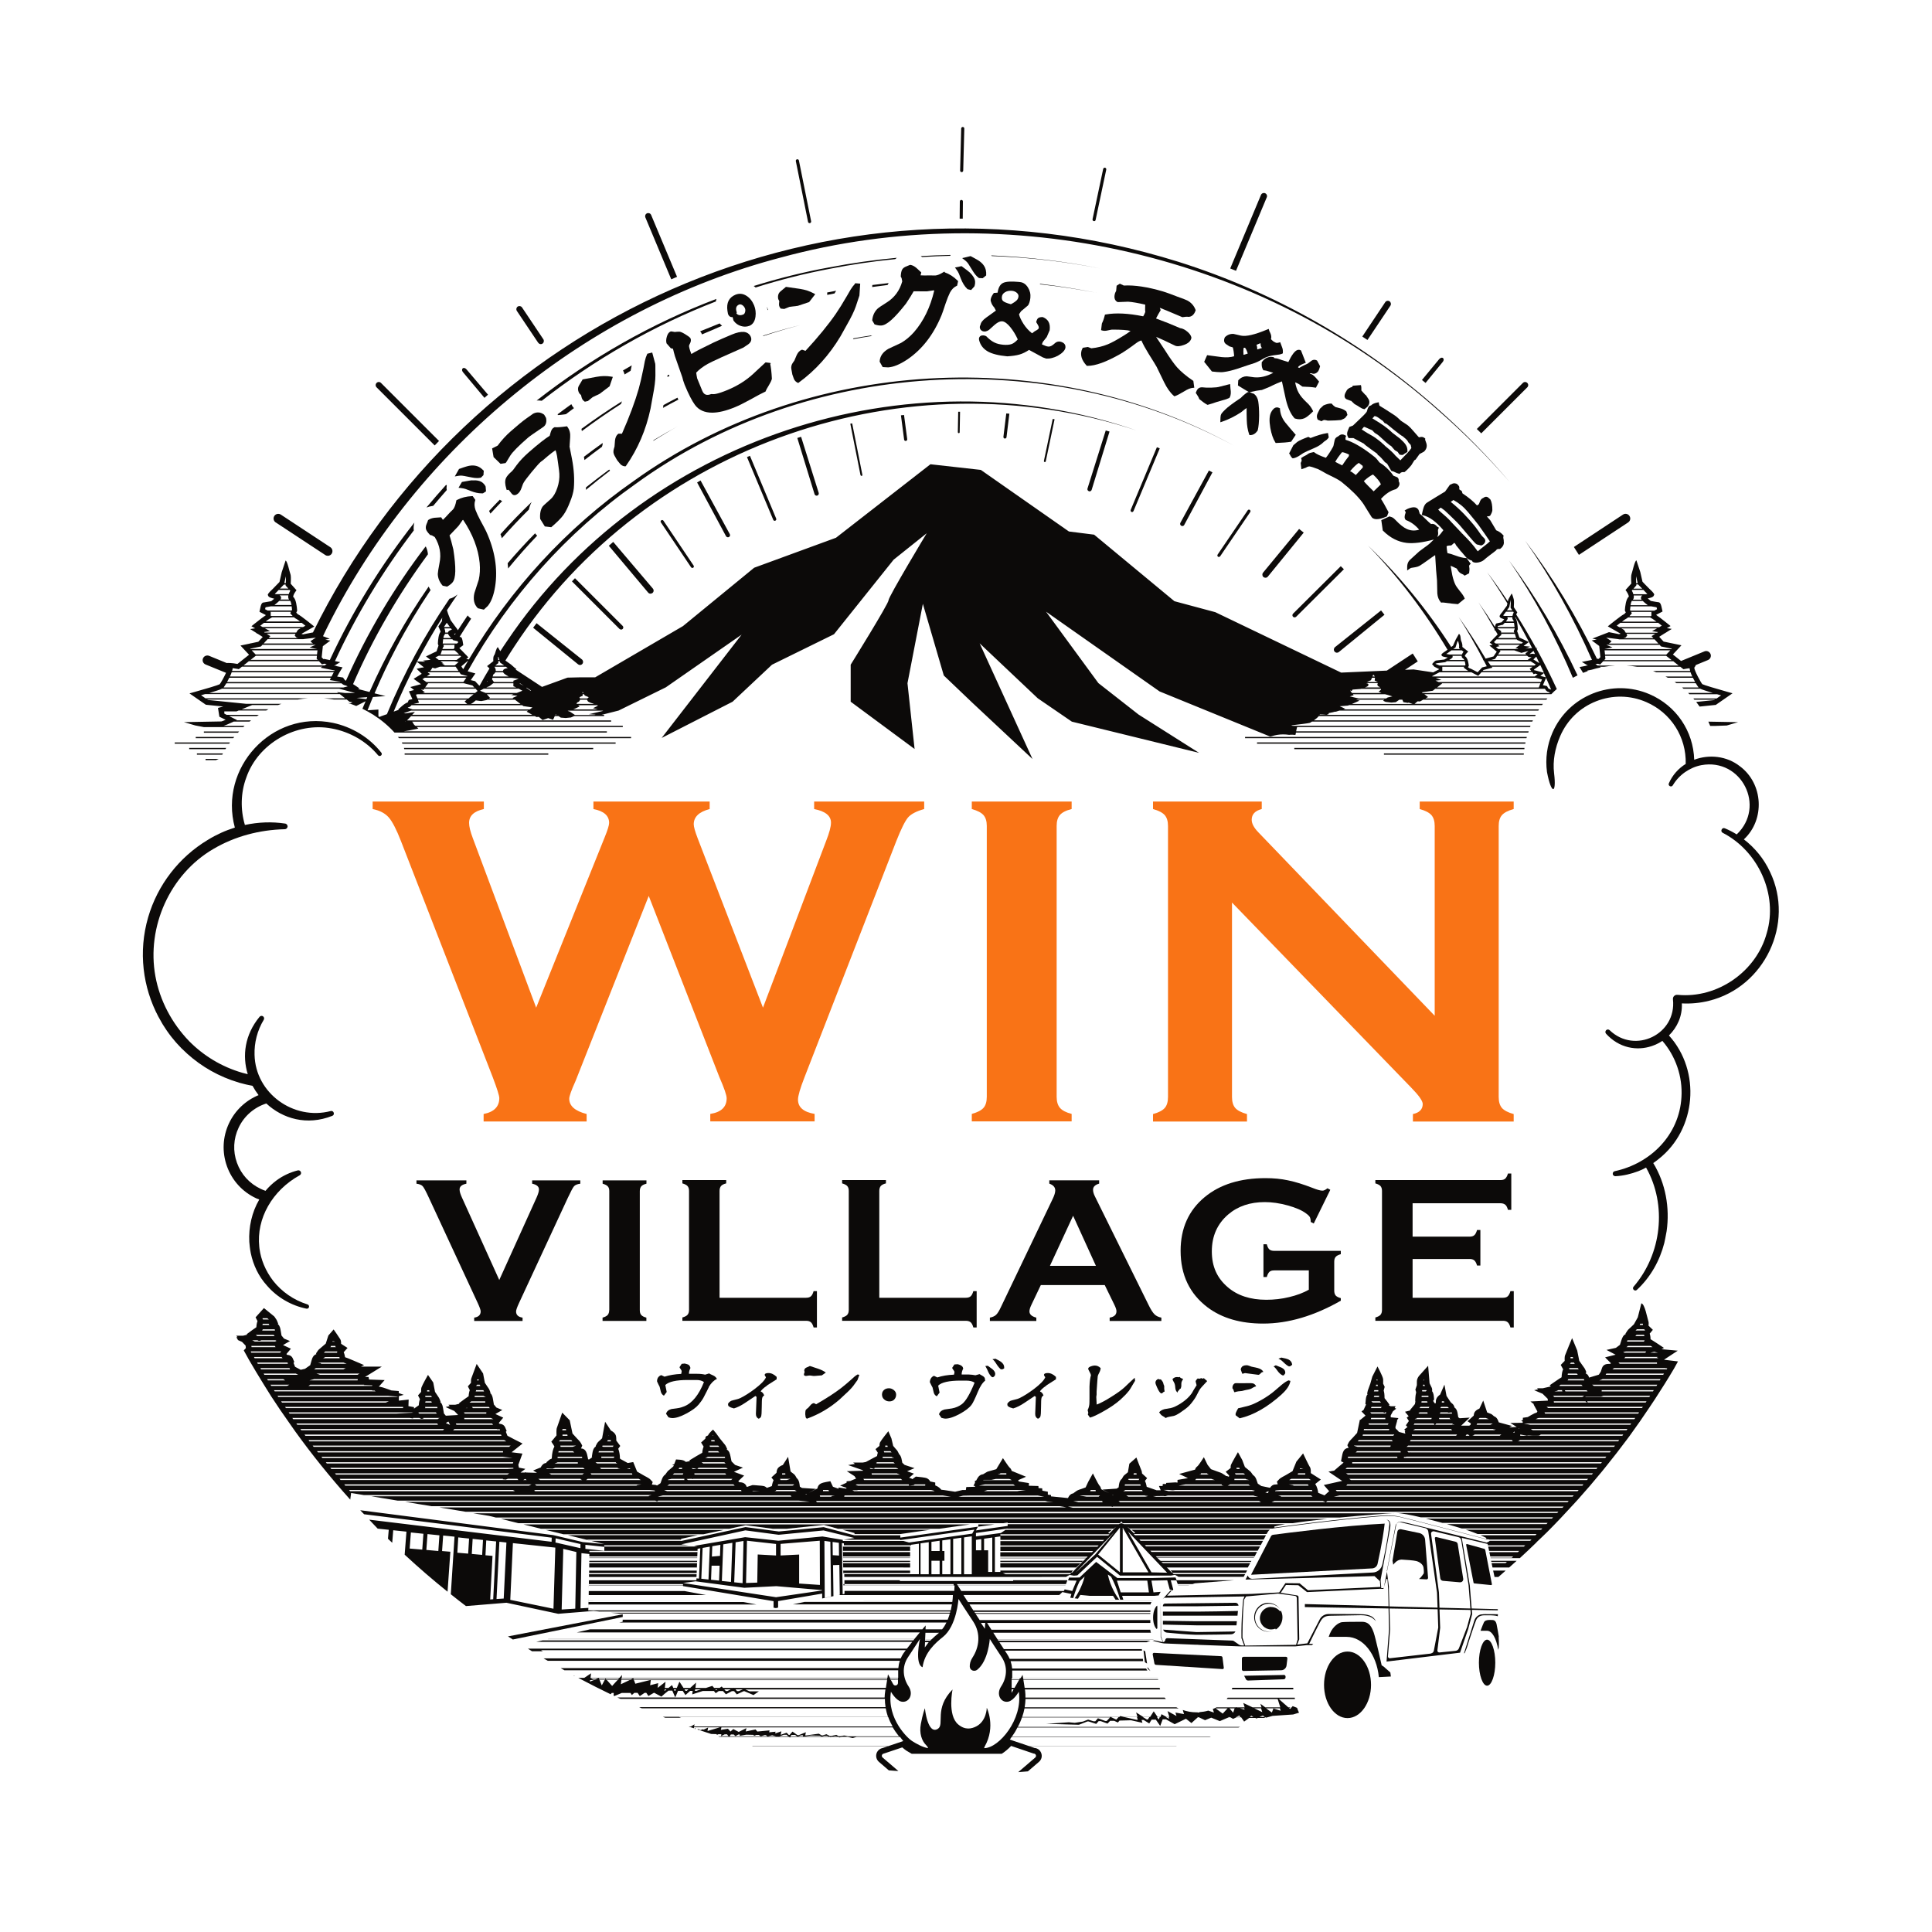 <svg fill="none" height="250" viewBox="0 0 250 250" width="250" xmlns="http://www.w3.org/2000/svg"><path d="m83.94 115.95-9.46 23.92c-.55 1.21-.82 1.98-.82 2.31 0 .93.75 1.59 2.25 1.97v.97h-13.33v-.97c1.35-.26 2.03-.95 2.03-2.06 0-.3-.28-1.2-.85-2.7l-11.87-30.54c-.59-1.52-1.12-2.54-1.59-3.08-.48-.54-1.17-.9-2.08-1.08v-.97h14.39v.97c-1.28.28-1.91.88-1.91 1.79 0 .47.16 1.13.49 2l8.19 21.91 8.86-22.03c.39-.95.58-1.58.58-1.88 0-.93-.68-1.53-2.03-1.79v-.97h15.04v.97c-1.38.36-2.06 1.02-2.06 1.97 0 .32.17.93.51 1.82l8.45 21.91 8.16-21.54c.42-1.07.64-1.87.64-2.4 0-.89-.73-1.48-2.18-1.76v-.97h14.24v.97c-1.01.28-1.71.65-2.09 1.09-.38.45-.89 1.47-1.52 3.06l-11.87 30.54c-.57 1.46-.85 2.43-.85 2.91 0 .99.72 1.61 2.15 1.85v.97h-13.5v-.97c1.42-.22 2.12-.9 2.12-2.03 0-.38-.31-1.29-.94-2.73l-9.14-23.44z" fill="#f97316"/><path d="m127.69 141.94v-35.06c0-.61-.14-1.07-.42-1.4-.28-.32-.79-.59-1.52-.79v-.97h12.92v.97c-.73.18-1.23.44-1.52.77-.28.33-.42.8-.42 1.41v35.06c0 .63.15 1.11.44 1.44s.79.59 1.5.77v.97h-12.92v-.97c.73-.2 1.23-.46 1.52-.79.28-.32.42-.8.42-1.43z" fill="#f97316"/><path d="m159.42 116.77v25.17c0 .63.14 1.1.42 1.43.28.32.79.59 1.52.79v.97h-12.16v-.97c.73-.2 1.23-.46 1.52-.79.28-.32.42-.8.42-1.43v-35.06c0-.61-.14-1.07-.42-1.4-.28-.32-.79-.59-1.52-.79v-.97h14.07v.97c-.87.22-1.3.69-1.3 1.39 0 .48.28 1.02.85 1.61l22.83 23.75v-24.56c0-.61-.14-1.07-.42-1.4-.28-.32-.79-.59-1.52-.79v-.97h12.16v.97c-.73.2-1.23.46-1.52.79-.28.32-.42.79-.42 1.4v35.06c0 .63.14 1.1.42 1.43.28.32.79.59 1.52.79v.97h-13.04v-.97c.85-.18 1.27-.62 1.27-1.3 0-.4-.5-1.11-1.49-2.12l-23.2-23.96z" fill="#f97316"/><g fill="#0c0a09"><path d="m91.73 179.48c-.15.32-.38.77-.69 1.36-.15.28-.36.57-.62.89-.33.4-.86.78-1.58 1.17-.75.4-1.36.6-1.84.6-.14 0-.31-.03-.5-.1l-.32-.47c.11-.31.34-.51.7-.6.32-.05.65-.09.98-.14.17-.03.39-.1.65-.2 1.05-.41 1.91-1.47 2.58-3.15-.24-.18-.56-.27-.95-.27h-1.16c-1.48 0-2.45.22-2.89.65l.18.9s-.13.18-.36.48c-.21-.11-.34-.29-.4-.52-.05-.2-.1-.41-.15-.62 0-.01-.06-.14-.19-.38-.1-.2-.15-.31-.15-.33 0-.4.18-.67.54-.81l.43.2c.63-.2 1.34-.32 2.16-.36.04-.18.06-.29.06-.33 0-.07-.04-.16-.13-.28-.09-.11-.14-.2-.15-.26l.28-.43.39-.04c.25.06.41.11.48.15.14.09.23.24.26.44-.13.25-.19.48-.19.7v.04h1.06c.4 0 .74.04 1.03.11l.52-.16c.06.05.24.14.54.27.2.09.36.24.47.44-.4.18-.75.53-1.06 1.05z"/><path d="m99.29 179.27c-.51.35-.8.62-.85.8.18.04.34.21.45.5-.12.06-.2.16-.25.29-.05.14-.07.54-.07 1.21s-.03 1.08-.09 1.24c-.05.12-.15.21-.31.27-.18-.08-.3-.23-.34-.44-.02-.09-.02-.29 0-.58l.07-1.8-.15-.12c-.45.3-.89.59-1.33.89-.52.35-1.01.59-1.45.72-.19-.05-.32-.09-.39-.12-.14-.05-.25-.13-.34-.22l-.04-.24c.09-.18.23-.31.43-.41.09-.03.29-.09.59-.16.22-.05.42-.11.58-.19.55-.27 1.17-.66 1.86-1.18.8-.61 1.29-1.11 1.45-1.5 0-.03-.03-.07-.08-.14s-.08-.13-.08-.17c0-.16.16-.25.49-.25.37 0 .72.17 1.06.5v.31c-.26.16-.67.42-1.23.78z"/><path d="m110.92 178.63s-.18.25-.49.68c-.22.29-.57.66-1.07 1.11-.16.15-.41.38-.73.68-1.25 1.09-2.66 1.92-4.22 2.48-.1-.07-.16-.15-.17-.26-.02-.11-.03-.21-.04-.31 0-.09 0-.21.02-.38 0-.13.07-.23.19-.33.04-.03.1-.07.18-.14.11-.12.21-.24.32-.37.13-.14.27-.21.41-.23l.29.15c1.35-.78 2.44-1.48 3.26-2.12.34-.26.75-.61 1.25-1.05.13-.13.27-.25.42-.38s.3-.23.44-.31l.22.06-.25.69zm-4.55-.66-.99.08c-.07 0-.18 0-.33-.03s-.25-.03-.33-.03l-.45.06-.2-.06c-.03-.05-.04-.1-.04-.14 0-.05.02-.11.04-.18.03-.07.05-.11.05-.13l-.05-.17c0-.19.09-.32.26-.4s.32-.14.47-.21c.36.12.71.23 1.06.35.38.13.72.29 1 .5l-.5.35z"/><path d="m115.09 181.34c-.26 0-.48-.08-.66-.24-.2-.16-.3-.38-.3-.64 0-.25.09-.45.26-.6s.39-.22.64-.22c.23 0 .44.08.64.24.19.16.29.35.29.58 0 .25-.08.46-.24.63s-.37.25-.63.25z"/><path d="m127.51 178.63c-.35.26-.68.75-.98 1.48-.37.89-.64 1.45-.82 1.68-.3.4-.82.79-1.56 1.19s-1.35.59-1.83.59c-.08 0-.25-.03-.5-.1l-.32-.47c.11-.31.34-.51.71-.61.32-.05.65-.09.97-.14.49-.09.93-.28 1.31-.57.49-.39 1.03-1.31 1.62-2.76-.24-.18-.62-.27-1.13-.27-.07 0-.18 0-.33 0-.14 0-.25 0-.33 0-1.52 0-2.49.22-2.92.65l.18.9s-.13.17-.36.48c-.2-.09-.34-.26-.4-.51-.05-.21-.1-.42-.15-.63-.09-.15-.2-.38-.35-.69.03-.41.21-.69.54-.82l.43.21c.63-.21 1.34-.33 2.16-.36.04-.18.06-.29.06-.33 0-.07-.07-.19-.21-.38-.04-.05-.07-.11-.09-.17l.29-.44.39-.03s.06 0 .11.02l.1.03c.32.09.5.26.54.51-.13.26-.2.5-.2.7v.05.02h.9c.34.01.63.05.88.1l.53-.15c.15.09.31.18.46.27.18.12.26.27.25.44v.1z"/><path d="m128.73 178.03-.23.19-.18-.05c-.19-.18-.34-.41-.46-.69-.05-.15-.17-.39-.36-.72l.32-.03c.2.14.41.29.6.44.24.2.36.41.36.6 0 .08-.02.16-.06.26z"/><path d="m129.94 177.07-.22.12h-.22c-.14-.12-.27-.27-.41-.46-.11-.17-.22-.34-.34-.51-.07-.11-.18-.22-.33-.34l.4-.06c.38.19.62.33.72.41.26.2.4.43.4.68v.17z"/><path d="m135.43 179.27c-.51.35-.8.62-.85.8.18.04.34.21.45.5-.12.06-.2.16-.25.29-.05.14-.07.54-.07 1.21s-.03 1.08-.09 1.24c-.05.12-.15.21-.31.27-.18-.08-.3-.23-.34-.44-.02-.09-.02-.29 0-.58l.07-1.8-.15-.12c-.45.3-.89.59-1.33.89-.52.35-1.01.59-1.45.72-.19-.05-.32-.09-.39-.12-.14-.05-.25-.13-.34-.22l-.04-.24c.09-.18.23-.31.43-.41.09-.03.29-.09.59-.16.22-.05.42-.11.58-.19.55-.27 1.17-.66 1.86-1.18.8-.61 1.29-1.11 1.45-1.5 0-.03-.03-.07-.08-.14s-.08-.13-.08-.17c0-.16.16-.25.49-.25.37 0 .72.17 1.06.5v.31c-.26.16-.67.42-1.23.78z"/><path d="m146.02 180.03c-.18.26-.52.61-1 1.05-.64.58-1.5 1.16-2.58 1.74-.32.17-.55.29-.69.35-.28.13-.51.22-.71.27-.03-.06-.08-.13-.15-.22s-.12-.16-.13-.22l.07-.16-.09-.38c.12-.23.19-.48.22-.74.01-.1.02-.36.02-.78v-1.51c.02-.59.08-1.09.19-1.48-.01-.1-.08-.25-.19-.45s-.17-.33-.17-.38c0-.13.12-.23.36-.32.18-.07.35-.1.5-.1.28 0 .53.11.75.33 0 .15-.05.34-.16.56-.12.22-.19.39-.21.48-.01.06-.03.25-.05.56-.02.32-.06.79-.1 1.43v.41s0 .07-.02.14c-.01.07-.02.12-.02.16 0 .07.02.4.05.98.47-.17 1.1-.5 1.89-1 .79-.49 1.38-.92 1.75-1.27.26-.26.69-.66 1.28-1.2l.05.39c-.05.07-.16.25-.33.55-.16.3-.34.57-.51.82z"/><path d="m150.57 180.11s-.08.08-.12.12-.1.07-.18.08c-.12-.06-.21-.15-.28-.27-.07-.1-.16-.28-.28-.54-.13-.3-.2-.49-.2-.56 0-.24.13-.42.38-.51l.13.06h.19c.18.19.29.36.32.5 0 .07.05.18.12.35v.32s0 .13.05.41c-.06.01-.1.03-.13.05zm5.15-.87c-.18.19-.32.35-.42.48-.09.13-.21.34-.34.61-.14.28-.25.48-.33.6-.29.44-.57.79-.83 1.04-.22.21-.57.48-1.05.8-.36.24-.65.4-.87.45-.04 0-.22.04-.53.1-.2.03-.38.09-.52.17-.09-.09-.22-.17-.4-.27-.14-.07-.28-.23-.44-.46.15-.2.39-.34.7-.42.28-.05.55-.09.82-.14.34-.08.76-.27 1.25-.58.63-.4 1.12-.85 1.46-1.34.12-.24.33-.58.62-1.03l-.12-.46c-.03-.09.06-.22.26-.42l.23.04.23-.08.2.07.13-.07.44.38c-.09.11-.25.28-.48.52zm-2.85.03c0 .11-.03.25-.09.42-.04 0-.07 0-.08 0-.03.06-.1.15-.22.28l-.03.03s-.07.09-.09.21c-.12-.13-.2-.26-.24-.41-.02-.07-.04-.21-.06-.45-.02-.19-.08-.38-.19-.55-.08-.13-.13-.25-.15-.35.16-.17.35-.26.56-.26.11 0 .18 0 .23.03l.15-.05c.02.09.17.17.44.27-.12.2-.19.33-.21.41-.02.07-.03.21-.03.41z"/><path d="m162.17 179.53c-.2.15-.4.23-.61.27-.09.01-.23.04-.41.08-.1.03-.24.07-.44.11-.24.02-.4.04-.49.05-.18.03-.35.07-.48.12-.05-.07-.1-.17-.13-.31-.03-.09-.07-.15-.13-.19 0-.05 0-.1 0-.13 0-.13.04-.26.13-.38s.2-.18.34-.17c.4.01.94.01 1.62 0 .28 0 .46 0 .56.03.18.05.32.18.42.38-.13.02-.25.07-.37.15z"/><path d="m165.86 180.42c-1.84 1.66-3.65 2.7-5.45 3.11l-.51-.39c-.01-.05-.02-.1-.02-.14 0-.13.11-.38.34-.77.32-.07.78-.18 1.39-.34.53-.16 1.12-.45 1.79-.84.61-.36 1.15-.74 1.63-1.16.28-.24.55-.47.83-.71.36-.29.65-.48.88-.56l.24.07c-.09.55-.46 1.13-1.12 1.72z"/><path d="m163.13 177.72c-.13.13-.23.19-.31.18l-1.69-.22s-.08 0-.15.03-.13.04-.17.04h-.07l-.17-.48c-.03-.06-.01-.15.04-.27.11-.22.34-.34.7-.34.09 0 .19.02.32.07.15.06.25.1.3.11.17.03.45.09.82.18.39.11.63.28.73.51-.13 0-.25.06-.36.18z"/><path d="m166.31 177.71-.2.27-.18-.02c-.24-.13-.44-.32-.61-.56-.13-.18-.21-.28-.23-.31-.07-.09-.17-.18-.29-.28l.29-.14c.26.11.51.21.76.31.31.16.46.36.46.6z"/><path d="m167.02 176.76-.22.06c-.16-.07-.33-.18-.5-.34-.14-.14-.29-.27-.44-.41-.11-.09-.25-.18-.43-.26l.38-.14c.47.09.76.17.89.23.3.14.47.37.51.69l-.19.16z"/><path d="m64.6 165.64 4.83-10.67c.2-.45.31-.8.31-1.05 0-.38-.29-.63-.88-.75v-.43h6.23v.43c-.39.05-.66.16-.81.33s-.41.66-.79 1.47l-6.31 13.6c-.27.58-.4.95-.4 1.13 0 .45.28.72.84.8v.43h-6.26v-.43c.56-.08.84-.35.84-.81 0-.17-.13-.54-.4-1.12l-6.31-13.6c-.37-.81-.64-1.3-.79-1.47s-.42-.28-.81-.33v-.43h6.46v.43c-.59.12-.88.36-.88.75 0 .25.1.6.31 1.05l4.83 10.67z"/><path d="m78.84 169.53v-15.4c0-.27-.06-.47-.19-.61-.12-.14-.35-.26-.67-.35v-.43h5.67v.43c-.32.08-.54.19-.67.34-.12.15-.19.35-.19.62v15.4c0 .28.06.49.19.63.13.15.35.26.66.34v.43h-5.67v-.43c.32-.09.54-.2.67-.35.12-.14.19-.35.19-.63z"/><path d="m93.12 167.93h11.18c.28 0 .48-.06.63-.19s.26-.35.35-.67h.43v4.7h-.43c-.09-.32-.2-.54-.35-.67s-.35-.19-.63-.19h-16v-.43c.32-.09.54-.2.67-.35.12-.14.19-.35.19-.63v-15.39c0-.27-.06-.48-.19-.63-.12-.14-.35-.26-.67-.35v-.43h5.67v.43c-.32.08-.54.19-.67.34-.12.15-.19.36-.19.63v13.79z"/><path d="m113.79 167.93h11.18c.28 0 .48-.06.63-.19s.26-.35.35-.67h.43v4.7h-.43c-.09-.32-.2-.54-.35-.67-.14-.12-.35-.19-.63-.19h-16v-.43c.32-.09.54-.2.67-.35.12-.14.19-.35.19-.63v-15.39c0-.27-.06-.48-.19-.63-.12-.14-.35-.26-.67-.35v-.43h5.67v.43c-.32.08-.54.19-.67.34-.12.15-.19.36-.19.63v13.79z"/><path d="m142.95 166.29h-8.27l-1.22 2.56c-.17.35-.25.63-.25.84 0 .39.3.66.89.81v.43h-6.01v-.43c.35-.07.63-.19.81-.37.19-.18.4-.52.64-1.04l6.69-13.98c.21-.44.32-.8.32-1.07 0-.41-.26-.7-.77-.88v-.43h6.45v.43c-.52.15-.79.41-.79.79 0 .26.08.55.25.88l6.93 14.02c.29.6.55 1 .77 1.22s.52.36.89.43v.43h-6.69v-.43c.59-.1.88-.37.88-.83 0-.19-.09-.46-.27-.83l-1.25-2.56zm-1.14-2.49-2.95-6.48-3 6.48z"/><path d="m169.37 164.39h-4.49c-.28 0-.48.06-.62.19s-.25.35-.34.67h-.43v-4.24h.43c.09.33.2.55.34.67s.34.18.62.18h8.62v.43c-.31.09-.54.2-.66.35-.13.14-.19.35-.19.63v3.73c0 .27.06.48.18.63.12.14.34.26.67.35v.33c-3.45 1.97-6.8 2.96-10.04 2.96-2.94 0-5.33-.7-7.19-2.09-2.33-1.76-3.5-4.2-3.5-7.33 0-2.91 1.04-5.23 3.12-6.95 1.97-1.63 4.59-2.45 7.86-2.45 1.04 0 2.02.09 2.94.29.92.19 1.96.51 3.14.97.6.24 1.03.36 1.29.36.19 0 .4-.1.65-.31l.37.2-2.14 4.36-.39-.2c0-.29-.05-.5-.12-.63s-.23-.29-.48-.47c-.54-.41-1.34-.75-2.38-1.04-1.05-.29-2.04-.43-2.97-.43-1.9 0-3.48.53-4.73 1.6-1.41 1.21-2.12 2.8-2.12 4.78s.69 3.46 2.07 4.64c1.26 1.08 2.92 1.62 4.98 1.62 1 0 1.99-.11 2.97-.35.98-.23 1.82-.55 2.53-.95v-2.48z"/><path d="m182.79 162.95v4.98h11.7c.27 0 .47-.06.61-.19s.26-.35.35-.67h.43v4.7h-.43c-.09-.32-.2-.54-.35-.67s-.35-.19-.61-.19h-16.52v-.43c.32-.09.54-.2.67-.35.12-.14.19-.35.19-.63v-15.39c0-.27-.06-.48-.19-.63-.12-.14-.35-.26-.67-.35v-.43h16.2c.27 0 .47-.06.61-.19s.26-.35.35-.66h.43v4.7h-.43c-.09-.32-.2-.54-.35-.66s-.35-.19-.61-.19h-11.38v4.32h7.38c.27 0 .47-.06.61-.19.14-.12.26-.35.35-.67h.43v4.6h-.43c-.09-.31-.2-.53-.35-.66s-.35-.19-.61-.19h-7.38z"/><path d="m193.58 96.07h3.82c-.01.05-.02.11-.03.16h-34.71v-.16h19.72 11.09zm-3.18.71h-7.48-15.44v.16h29.77c0-.05.02-.11.02-.16h-6.88zm3.07-1.42h-.4-11.55-9.96-2.43.01-2-6.03v.16h36.42c.01-.05.02-.11.04-.16h-4.11zm-3.94 2.13h-6.24-4.21v.16h18.09c0-.05.01-.11.02-.16h-7.67zm-109.78-2.13h-4.83-7.57-4.28-10.02-1.56c.05.06.1.11.14.16h30.03v-.16h-1.94zm141.31-1.98c.08.18.16.36.24.55h.72l1.42-.05 1.46-.43zm1-2.17-2.13.22c-.14-.2-.29-.4-.44-.6l2.34-.24.07-.05h-2.65c-.04-.05-.09-.11-.13-.16h3.01l.58-.4c-.18-.05-.35-.1-.53-.15h-3.57c-.05-.05-.11-.11-.16-.16h3.2c-.77-.23-1.41-.44-1.65-.55h-2.15c-.06-.05-.12-.11-.19-.16h2.14c-.1-.12-.23-.32-.37-.55h-2.5c-.08-.05-.15-.11-.23-.16h2.65c-.1-.17-.2-.36-.29-.55h-3.25c-.1-.05-.2-.11-.3-.16h3.47c-.09-.19-.17-.38-.23-.55h-4.43c-.14-.05-.28-.11-.41-.16h4.8c-.04-.14-.07-.26-.08-.36-.18.02-.42.05-.65.1l-.14.03-.41-.32h-5.61c-.45-.08-.9-.13-1.36-.16h6.76l-.7-.55h-9.07l-.39.41-.32-.09-.29.06.29.17h2.26c-.48.03-.95.08-1.42.16h-.57l.14.08c-.4.08-.79.18-1.18.3l-.56.11s.02.04.03.06h.03c-.21.08-.42.16-.62.24-.12-.21-.21-.36-.22-.36l-.24-.39.86-.17v-.03h.22l-.78-.47 1.31-.26c-2.36-5.4-5.25-10.58-8.64-15.41 3.61 4.76 6.71 9.89 9.29 15.28l.12-.02.09.03.23-.24-.15-1.44-.97-.72.65-.12-.57-.12 2.15-.83 1.3.26.21-.06-1.66-.95.37-.3c.13-.11.26-.21.38-.3v-.02h.02c.71-.56 1.17-.89 1.37-.98.02-.02.07-.07.19-.2l-.12-.23v-.09c.03-.42.13-1.44.51-1.72.02-.09-.12-.41-.28-.65l-.15-.21.75-.84c-.04-.66-.03-1.07.03-1.22.11-.29.4-1.71.63-1.78l.5 1.5.29 1.27.15.15.09.1.61.62c.34.31.54.53.6.63l.07.15-.06.14c-.09.2-.29.25-.75.36-.01 0-.03 0-.04 0 .12.1.27.22.4.33.43.08.88.16.94.16.3 0 .39.28.53.97l.05.24-.81.42v.03c.3.2.75.55 1.08.81l.04.03.02.02c.19.15.32.25.34.27l.37.3-.48.27.64.1-.86.54-.05.03-.04.02-.68.43.57.62 2.31.48-1.11 1.19 1.06.84 3.02-1.24c.31-.13.66.02.79.33s-.02.66-.33.79l-1.56.64c-.03.06-.06.12-.09.17l-.02.03c-.04.06-.07.11-.1.15.02.4.86 1.94 1.04 2.13.19.11 1.81.59 3.26 1l.65.18-2.12 1.47zm-10.33-15.75h.19l-.21-.9c-.02.14 0 .53.01.9zm-.35.71h1.12l-.54-.55h-.22v.13l-.36.41zm-.22.26c.07.12.15.29.2.46h1.62s.07-.02.12-.03c.02 0 .04-0.0.06-.02-.07-.07-.14-.14-.21-.2l-.3-.31h-1.41l-.09.1zm1.19.85c.02-.11.09-.18.18-.23h-1.13c.04.2.02.39-.1.55h1.13c-.12-.15-.1-.23-.08-.32zm-1.36 1.03h2.23c-.31-.24-.52-.42-.65-.55h-1.42c-.06.1-.12.3-.16.55zm-.07.59.06.12h3.08l.36-.19c-.02-.09-.04-.18-.06-.25-.13-.02-.34-.06-.69-.12h-2.69c-.02.14-.04.29-.05.44zm-.09.83h2.8l.06-.06v-.46l.07-.03h-2.69l.09.19-.14.16c-.07.08-.13.15-.18.21zm-.96.71h4.48c-.21-.16-.4-.29-.51-.36l-.33-.19h-2.84c-.11.11-.18.15-.24.17-.07.03-.29.18-.56.39zm4.84.71.33-.19c-.15-.12-.31-.24-.47-.37h-4.9c-.15.11-.31.24-.47.37l.33.19zm-.99 1.16.47-.29h-3.72l.09.23-.23.25-.26.07h3.88l-.24-.26zm.72-.45.11-.07-.77-.12.64-.36h-4.62l.35.2.22.36h4.06zm-6.6.65.7.46c-.12.15-.24.24-.36.31h6.42l-.5-.55h-4.63v-.02zm8.46 2.9-.7-.55h-7.9l.04.39-.16.17h8.72zm-8.61-.71h7.93l.52-.55h-8.51zm8.65-.76-1.4-.29-.19-.21h-6.88l.78.34-1.02.21h8.66zm-74.8-55.33c.24.05.25-.24.25-.24l1.36-6.43c.02-.11-.05-.21-.16-.24-.11-.02-.21.05-.24.16l-1.36 6.43s-.09.27.15.32zm-16.94-2.54c0-.11-.08-.2-.2-.2-.11 0-.2.09-.2.2l-.02 2.22h.4l.02-2.21zm-20.04 2.64c.02.1.1.16.2.16h.04c.11-.02.18-.13.16-.24l-1.58-7.86c-.02-.11-.13-.18-.24-.16s-.18.13-.16.24zm-41.86 22.76c.15-.13.3-.27.45-.4l-2.78-3.27c-.14-.17-.37-.26-.51-.12-.11.11-.09.31.05.48l2.78 3.32zm6.95-7.12c.08.12.2.18.33.18.08 0 .16-.02.22-.07.18-.12.23-.37.11-.56l-2.76-4.12c-.12-.18-.37-.23-.56-.11-.18.12-.23.37-.11.56l2.76 4.12zm54.75-22.08h.04c.11 0 .2-.09.2-.2l.14-5.44c0-.11-.08-.2-.2-.2-.11 0-.2.09-.2.2l-.14 5.44c0 .1.07.18.16.2zm-37.53 13.87c.25-.11.49-.21.74-.32l-3.35-8c-.09-.21-.32-.3-.53-.22-.21.09-.3.32-.22.53l3.35 8.01zm104.8 19.94 5.96-5.96c.16-.16.16-.41 0-.57s-.41-.16-.57 0l-5.96 5.96c.16.15.32.3.47.46.03.03.07.07.1.1zm19.01 11.52c.28-.18.36-.56.17-.84-.18-.28-.56-.36-.84-.17l-6.35 4.19c.22.34.43.68.65 1.02l6.36-4.19zm-23.99-20.77c.14-.17.16-.37.05-.48-.14-.13-.36-.05-.51.12l-2.23 2.7c.16.13.31.25.47.38zm-108.77 49.24h-1.58-10.56-1.64-12.14c.03.05.05.11.07.16h27.59v-.16h-1.76.01zm102-56.52c.12-.18.07-.43-.11-.56-.18-.12-.43-.08-.56.11l-2.97 4.45c.22.15.45.29.67.44zm-16-14.02c.09-.2-.01-.44-.22-.53-.2-.08-.44.01-.53.22l-3.98 9.52.75.3zm-139.44 71.41h4.69c.03-.05.07-.11.1-.16h-4.79zm1.9-2.13h4.41c.05-.05.1-.11.15-.16h-4.56zm29.87-37.17c.18-.19.38-.38.56-.58l-7.51-7.51c-.16-.16-.41-.16-.57 0s-.16.41 0 .57zm-2.56 39.85h-1.33v.16h18.59v-.16zm0-.71h-1.42c.01.05.03.11.04.16h24.45v-.16zm-28.36-1.26h4.85c.04-.05.09-.11.13-.16h-4.98zm10.35-27.92 6.41 4.22c.1.07.22.1.33.1.2 0 .39-.1.5-.27.18-.28.11-.65-.17-.84l-6.41-4.22c-.28-.18-.65-.11-.84.17-.18.28-.11.65.17.84zm-5.92 28.47h-7.15v.16h7.04c.04-.05.07-.11.11-.16zm-4.28 1.42v.16h3.28c.03-.05.06-.11.09-.16zm1.11.87h1.36c.12-.05.23-.11.35-.16h-1.7v.16zm84.77-36.88c.01.06.06.1.12.1h.02c.07-.01.11-.08.09-.14l-1.32-6.66c-.08.02-.16.03-.24.05l1.32 6.66zm-12.05-21.59s-.01-.09-.02-.14c0 0-.02 0-.03 0 .02.12.04.25.05.37.02 0 .04-.01.07-.02-.02-.07-.06-.14-.07-.22zm-.55 3.6c1.59-.52 3.19-1.01 4.82-1.43-1.63.4-3.23.86-4.83 1.37 0 .02 0 .04.01.06zm8.28-5.33c.32-.06.63-.13.95-.19.07-.11.13-.22.2-.34-.01 0-.03 0-.04 0-.37.07-.75.15-1.12.22.01.1.02.2.01.31zm-19.38 13.3c-.61.31-1.21.63-1.81.96-.02.11-.04.23-.06.36.66-.37 1.32-.72 1.99-1.07-.04-.08-.08-.16-.11-.24zm25.03-8.05c-.75.11-1.5.24-2.25.37-.02.04-.04.07-.06.11.83-.15 1.65-.3 2.48-.42-.02 0-.03 0-.04-.01l-.08-.02s-.03-.01-.05-.02zm2.16-6.53c.05-.08.1-.16.14-.25-.7.08-1.41.16-2.11.25l-.02.26c.66-.09 1.32-.18 1.98-.26zm-30.32 20.17c1.05-.65 2.1-1.29 3.18-1.89-1.06.57-2.11 1.18-3.14 1.8-.01.03-.02.06-.04.09zm-5.71 3.72c-1.01.74-2.01 1.51-2.99 2.29 0 .09 0 .19-.01.28v.05c1.02-.85 2.06-1.68 3.12-2.49-.04-.05-.07-.09-.11-.14zm1.99-12.31c.26-.16.53-.32.79-.48.04-.2.08-.4.13-.61 0-.03.01-.06.02-.09-.38.22-.76.44-1.14.66 0 .01.02.02.03.04.09.15.14.31.18.48zm5.56.11v.03.18c.08-.04.17-.09.25-.13-.02-.05-.04-.11-.06-.17-.06.03-.12.06-.18.09zm6.33-9.89c-8.37 3.17-16.21 7.64-23.26 13.15.06 0 .12-.01.19-.01.16 0 .31.02.47.04 6.84-5.34 14.43-9.71 22.53-12.85.02-.11.04-.22.07-.33zm-14.78 19.05s.05-.15.05-.18c0-.06.01-.14.02-.23-.82.58-1.63 1.18-2.43 1.79.03.14.04.28.07.42.75-.59 1.51-1.16 2.27-1.72 0-.03 0-.06.02-.09zm90.18 10.72-4.66 5.65c-.14.17-.12.42.05.57.07.06.17.09.26.09.12 0 .23-.05.31-.15l4.64-5.69c-.2-.16-.39-.32-.59-.47zm-6.65-2.41-3.89 5.72c-.06.09-.04.22.05.28.03.02.07.03.11.03.06 0 .13-.03.17-.09l3.89-5.72c.06-.09.04-.22-.05-.28s-.22-.04-.28.05zm11.24 18.27c.08.1.2.15.31.15.09 0 .18-.03.25-.09l5.9-4.82c-.15-.19-.29-.37-.44-.56l-5.96 4.75c-.17.14-.2.39-.06.57zm-56.65-50.95c-2.93.27-5.85.69-8.74 1.24-3.32.6-6.58 1.42-9.77 2.41.09.06.17.12.25.19 3.13-.99 6.32-1.8 9.56-2.41 2.81-.56 5.65-.98 8.5-1.26.06-.06.13-.11.21-.17zm57.46 39.9-6.18 6.15c-.11.11-.11.29 0 .4.05.05.13.08.2.08s.14-.03.2-.08l6.18-6.15c-.13-.13-.27-.26-.4-.39zm25.31 10.66c.94 1.71 1.82 3.46 2.64 5.24-.25.21-.49.43-.71.67h-16.43l.48.36-.34.19h15.78c-.05.05-.1.11-.14.16h-15.93l-.41.23-.31-.02c-.09.07-.26.21-.39.32h-.02l.3.01h16.32c-.04.05-.08.11-.12.16h-24.96l-.13.06-1.08.09.72.32-.26.08h25.34c-.04.05-.07.11-.11.16h-25.73l-.45.14h-.13c-.08.03-.3.09-.81.19v.13l-.27.09h-.04c-.29-.03-.62-.05-.83-.05 0 .02-.02.04-.03.05h27.97c-.03.05-.06.11-.09.16h-27.99c-.15.19-.4.39-.63.55h28.34c-.03.05-.05.11-.08.16h-28.5c-.14.09-.26.16-.3.17-.15.05-1.44.21-2.4.32l.2.06h30.77c-.02.05-.04.11-.06.16h-30.14l-.05.17-.08.38h5.61 6.84 17.64c-.02.05-.03.11-.05.16h-30.06l-.07.31c-.14-.01-.28-.03-.41-.03s-.28-0-.41.02c-.25-.04-.51-.06-.76-.06-.52 0-1.03.08-1.53.25-.06 0-.11.02-.16.03l-14.31-5.84-14.69-10.32 6.77 9.24 5.2 4.07 7.83 4.96-16.46-4.04-4.41-3.02-7.52-7.11 6.84 14.97-7.78-7.28-3.7-3.53-2.71-9.28-1.99 10.28.92 8.51-8.27-6.12v-4.79s4.9-7.88 4.9-8.34 4.94-8.67 4.94-8.67l-4.28 3.42-7.72 9.65-8.02 3.94-5.1 4.79-9.18 4.69 10.35-13.37-9.81 6.82-6.1 3h.01l-2.22.56h.32v.16h-3.87l-.42.18-.68.07-.63-.05-.29-.2h-.49l-.22.48-.63-.22-.73.25-.14-.12c-.11-.1-.25-.22-.35-.29l-.3.02-.21-.11h-16.01l-.53.55h26.05.36v.16h-25.75c.07.06.11.13.13.18.03.08.08.18.22.3l.07.06h25.68 1.16v.16h-26.66l.21.19-.61.13c-.38.08-.84.17-1.28.23h3.02.34 4.77s0 0-.01 0h17.81.35v.16h-27.48c-.8-.88-1.72-1.65-2.73-2.29h.04l-.07-.02c-.45-.28-.91-.54-1.39-.77.13-.33.27-.65.41-.97l-1.21.61c-.36-.15-.73-.28-1.1-.39.1.01.22.03.35.05l.27-.14-.37-.05-.38-.3h-1.64c-.43-.07-.87-.13-1.3-.16h2.74l-.7-.55h-17.42c-.18.05-.35.1-.53.15l.57.4h13.25c-.44.03-.88.08-1.32.16h-11.7l.07.05 4.96.5h4.57c-.15.05-.29.1-.43.16h-3.36l-1.35.55h3.46c-.1.05-.2.11-.3.16h-3.56l-.27.11h-1.58v.29l.31.16h4.15c-.08.05-.16.11-.24.16h-3.6l1.02.51-.09.04h1.91c-.07.05-.14.11-.2.16h-2.05l-.17.08c-.5.23-.87.39-1.12.47h2.7c-.06.05-.12.11-.17.16h-5.11l-1.1-.21-1.46-.43 4.83-.09c.08-.02.24-.07.56-.21l-.81-.4-.18-1.14.68-.18-2.25-.23-2.12-1.47.65-.18c1.45-.4 3.06-.89 3.26-1 .12-.13.55-.89.82-1.48l-2.65-1.08c-.31-.13-.46-.48-.33-.79s.48-.45.79-.33l2.27.93c.21-.01.67-.02 1.4.12l1.5-1.19-1.11-1.19 1.24-.26v-.02h.08l.99-.21.57-.62-.68-.43h-.08l-.03-.07-.83-.52.64-.1-.48-.27.37-.3s.14-.11.31-.24l.11-.09c.33-.26.77-.6 1.06-.79v-.03l-.81-.42.05-.24c.14-.69.22-.97.53-.97.05 0 .51-.09.94-.16.14-.11.28-.22.4-.33-.01 0-.03 0-.04 0-.46-.12-.66-.17-.75-.36l-.06-.14.07-.15c.06-.1.26-.32.6-.63l.6-.62.12-.12.13-.14.29-1.27.5-1.5c.23.06.51 1.49.63 1.78.06.16.07.57.03 1.22l.75.84-.15.21c-.17.23-.3.56-.28.65.38.28.48 1.29.51 1.72v.09l-.11.23c.12.13.17.18.19.2.2.09.66.42 1.37.98l.02.02c.12.1.25.2.38.3l.37.3-1.66.95.21.06 1.28-.25c19.79-40.38 66.78-62.07 111.98-47.96 12.45 3.92 24.06 10.53 33.79 19.23 3.25 2.89 6.31 5.99 9.12 9.31-2.84-3.29-5.92-6.37-9.19-9.23-22.74-20.35-55.8-27.85-85.16-19.86-25.13 6.59-46.95 24.45-58.59 47.65-.23.45-.44.9-.65 1.35l.87.33-.57.12.65.12-.97.72-.15 1.44.23.24.09-.03.73.15c2.94-6.33 6.63-12.3 10.94-17.79-.1.39-.11.73-.07 1.01-4 5.25-7.44 10.92-10.2 16.91l.68.14-.78.46h.03.25v.05l.8.16-.24.39s-.24.38-.46.8l.77.13.08.13c.08.13.22.28.29.28 2.74-6.17 6.21-12 10.3-17.36.02 0 .03.02.05.03.15.32.23.64.26.97-3.84 5.22-7.12 10.85-9.69 16.8.11.07.21.13.28.18l.57.39-.22.06c.66.17 1.22.32 1.5.39 2.11-4.78 4.68-9.35 7.65-13.64.07.15.16.31.25.45-1.62 2.42-3.12 4.93-4.47 7.51-1.01 1.91-1.93 3.86-2.78 5.85l1.42.36-1.63.12c-.24.57-.47 1.14-.7 1.72l1.41-.1v.78l.04.17.33-.06h-.09l.82-.29c2.17-5.25 4.89-10.26 8.1-14.94.16-.03.32-.09.47-.17l.06-.03c.19-.11.36-.23.51-.35-.47.67-.92 1.35-1.37 2.04l.16.5.31.78.54.74c.32.39.36.5.38.53l.02.04c.42-.64.84-1.29 1.27-1.92.05.06.09.12.15.17l.04.04c.08.08.17.15.26.21-.51.78-1.01 1.57-1.5 2.36h.04c.28 0 .33.31.41.87l.03.2-.51.38s.09.09.14.14l.12.11c.22.22.45.46.58.6h.01c.04.05.06.08.08.09l.24.26-.27.2.33.07c5.37-9.08 12.65-17.04 21.33-23.09 22.31-16.03 53.65-17.81 77.69-4.57-24.06-13.07-55.27-11.16-77.43 4.94-8.95 6.31-16.4 14.69-21.74 24.25l1 .28-.6.86.56.14.54.58s.04-.02.06-.03c.41-.74.82-1.47 1.26-2.19-.02-.02-.03-.04-.05-.06l-.26-.25.81-.64c-.05-.67.12-.78.16-.84.09-.17.21-.84.42-.98l.32.53c.29-.44.58-.89.88-1.32 17.61-26.13 51.68-37.51 81.44-27.25-29.67-9.8-63.32 1.77-80.47 27.91-.41.61-.8 1.24-1.19 1.87l.72.51.51.45.2.14-.1.07 3.41 2.24.36-.13 2.94-1.07 1.68-.04h1.9l.91-.53 10.45-6.1 9.21-7.55 10.59-3.88 12.22-9.51 6.52.73 11.4 7.97 3.26.41 10.39 8.61 5.29 1.42 16.29 7.82 5.91-.26 3.35-2.21c.22.34.44.68.65 1.02l-1.65 1.09 1.11-.05 2.54.38c.06-.04.13-.07.2-.11.25-.13.45-.24.59-.3l-.64-.32-.3-.34c.33-.38.43-.47.58-.47.06 0 .55-.06 1.01-.12.15-.08.32-.18.45-.26-.04 0-.08-.01-.11-.02-.5-.09-.63-.11-.69-.25l-.04-.1.07-.1c.05-.07.25-.21.58-.43l.15-.11c-2.9-4.87-6.34-9.41-10.3-13.49 4.09 3.94 7.71 8.36 10.78 13.14l.23-.17.36-.81.4-.71c.25.05.21.64.27.83.04.15.22.39.18.85l.76.6-.16.16c-.15.15-.29.37-.28.43.41.21.49 1.04.51 1.21v.07l-.1.15c.16.12.21.15.22.15.04 0 .15.03 1.03.5l.58-.62.6-.15c-.11-.21-.22-.42-.33-.63l-.18-.26h.04c-.98-1.87-2.03-3.7-3.16-5.48 1.23 1.74 2.39 3.54 3.48 5.38l1.02-.28.42-.62-.95-.8.42-.09-.38-.28.15-.16s.56-.59.88-.9c-.09-.16-.18-.31-.27-.46l-.15-.11.02-.12c-.67-1.17-1.35-2.32-2.08-3.45.74 1.04 1.44 2.09 2.13 3.17.07-.37.12-.47.28-.47.03 0 .31-.07.57-.13.13-.13.27-.29.35-.39-.04-.01-.08-.03-.12-.04-.27-.09-.4-.14-.45-.26l-.04-.08.03-.1c.04-.11.25-.37.37-.51l.09-.13v-.02h.01l.45-.61.07-.3c-.83-1.37-1.7-2.71-2.61-4.03.93 1.23 1.82 2.49 2.67 3.77l.06-.26.42-.75c.09.03.21.5.28.73.05.16.03.73.01 1.03l.45.67-.06.1c-.03.06-.05.11-.08.17.9 1.42 1.75 2.88 2.57 4.35h.18l-.13.09zm-6.48-4.35c-.29-.45-.62-.97-1.01-1.56.13.21.54.84 1.01 1.56zm-1.84 3.02c-.13-.21-.28-.44-.45-.71.16.24.31.48.45.71zm-149.52 2.65.04-.39h-7.9l-.69.54h8.7l-.15-.16zm.11-1.09h-8.51l.51.54h7.94zm-6.47-1.42-.5.54h6.4c-.11-.06-.22-.16-.34-.3l.7-.46-1.61.19-.02.01h-4.63zm.32-1.06-.77.12.09.06h4.09l.21-.35.35-.2h-4.62l.64.36zm.06.64-.23.25h3.83l-.22-.06-.23-.25.09-.23h-3.72l.47.29zm.04-3.1v.46l.04.04h2.8c-.05-.06-.1-.11-.17-.19l-.14-.16.09-.19h-2.69l.07.03zm1.76-3.76h.19c.02-.36.03-.74.01-.88zm-.56.71h1.08l-.35-.39v-.13h-.22l-.52.53zm-.68.68s.04.01.06.02c.02 0 .04.01.06.02h1.69c.05-.16.13-.32.2-.44l-.09-.1h-1.41l-.3.31c-.07.06-.14.13-.21.2zm.74.74h1.11c-.11-.16-.13-.34-.09-.54h-1.13c.1.06.16.12.18.23.02.08.03.16-.07.3zm-.78.71h2.21c-.05-.24-.1-.44-.16-.54h-1.42c-.13.13-.33.3-.63.54zm-.88.71h3.11l.05-.1c-.01-.15-.03-.3-.05-.44h-2.69c-.34.06-.56.1-.69.12-.02.07-.04.15-.06.25zm-.25 1.42h4.45c-.26-.2-.47-.34-.54-.37-.06-.01-.13-.06-.24-.17h-2.84l-.33.19c-.11.06-.29.19-.5.35zm4.83.72.31-.17c-.16-.13-.32-.25-.47-.37h-4.9c-.16.12-.33.25-.47.37l.31.17h5.23zm-6.84 2.8.04.04h8.62l-.97-.2.78-.34h-6.88l-.19.21zm-.85 2.17h10.47l.28-.17-.29-.06-.32.09-.39-.41h-9.07l-.69.55zm-1.49.71h13.25s.02-.04.03-.06l-1.83-.36.23-.13h-10.4l-.41.32-.14-.03c-.23-.04-.47-.08-.65-.1 0 .1-.04.22-.08.35zm-.28.72h13.15c.09-.19.19-.37.29-.55h-13.21c-.06.17-.14.36-.23.55zm-.37.71h14.66s-.02-.02-.02-.03l-1.34-.22.14-.3h-13.15c-.09.19-.19.37-.29.55zm-.46.71h15.51l.56-.14c-.14-.08-.25-.13-.3-.13-.2-.03-.37-.15-.5-.27h-14.9c-.14.23-.27.43-.36.55zm17.02.71c-.3-.08-.62-.16-.92-.25l-1.12-.3h-15.17c-.24.12-.88.32-1.64.55h16.67l-.15-.11 1 .11h1.34zm1.58.54-1.37.1 1.26.16c.04-.08.07-.17.11-.26zm5.98.88h6.96s-.07-.04-.09-.07l-.25-.25.29-.23h-6.34s.01.03.02.05l.13.34-.71.16zm.51-.71h6.6l.68-.55h-7.23l-.24.06c.06.14.13.31.2.49zm-.76.87c-.1.13-.23.25-.41.28-.02 0-.05.02-.08.05l.63.22h15.16l.35-.26-1.17-.17-.16-.12h-14.31zm14.88-2.22.52.36.07-.03-.59-.39v.05zm-.89-.57c.17.08.35.18.53.28l-.48-.32zm-2.79-3.46c0 .07 0 .22.02.4h.15l-.13-.41s-.03 0-.04.01zm-.33 1.11h1.12l-.52-.37-.06-.18h-.19v.07l.02.17-.38.3zm-.14.17c.11.16.19.35.17.55h.93s0-.04.01-.06c.06-.19.21-.24.61-.32l-.24-.17h-1.49zm-.24 1.26h2.08c-.45-.25-.66-.4-.72-.55h-1c-.05.09-.11.18-.21.23-.05.03-.1.16-.14.32zm-.07.37.24.34h2.52v-.17l.69-.25c-.15-.02-.42-.05-.92-.11h-.04l-2.45-.01c-.01.07-.03.14-.04.21zm-.65.19v.12s.03-.02.06-.04zm-.11.86h3.89c-.07-.03-.13-.06-.17-.08l-.2-.08v-.39h-2.62l-.09.08c-.35.29-.47.35-.58.37 0 0-.06.02-.22.1zm-.8.42.74.29h4.01l.74-.29c-.16-.09-.33-.18-.48-.26h-4.53c-.13.07-.29.15-.48.26zm4.22.93.63-.28-.8-.09.29-.11h-3.46l.41.46-.12.09h3.14zm-4.75.31-.34.28c-.07.06-.19.13-.32.19h6.43l-.72-.55h-3.56l-.11.05-.7.13-.68-.09zm-6.68-1.5-.12.17-.26-.1h-.04l.5.4-.31.08h6.81l.32-.26-.27-.29zm.27-.87h4.79l.38-.55h-5.38l-.3.19zm4.85.16h-4.62l-.39.55h6.37l-.24-.26zm-.3-2.14.22.32c.21-.38.43-.75.65-1.12l-.87.73v.08zm-.09.99-.19-.28h-3.98s-.08.04-.12.05l.32.18-.43.3h-.02l5.23.01.03-.04-.85-.23zm-3.69-.84-.15.24c-.04.07-.08.12-.13.16h3.67l-.37-.55h-2.02l-.64.22-.38-.1.02.02zm2.9-.84.02-.02h-1.86l.39.29-.23.02.4.18-.15.05h1.43l.5-.43-.49-.1zm-2.07-.72c-.09.04-.25.11-.44.2l.45.34h2.3l.58-.44s-.07-.07-.1-.11h-2.8zm2.63-.17c-.19-.19-.38-.38-.47-.45l-.12-.09h-1.62c-.02.07-.04.13-.06.18-.06.18-.09.29-.14.36h2.4zm-.64-2.65s.06.07.09.1c.04-.06.08-.12.12-.18-.06.03-.13.05-.21.08zm-1.25-.73c.06.17.11.36.1.54h.36c.04-.21.24-.29.5-.38-.04-.05-.08-.09-.11-.14l-.02-.02h-.84zm-.07-.17h.78l-.4-.54h-.02zm-.07 1.42h1c-.27-.29-.36-.44-.39-.54h-.4c-.02.08-.06.15-.12.21-.03.04-.06.17-.09.33zm-.08.67v.04h1.83l.15-.11c-.01-.06-.02-.12-.03-.18-.11-.02-.27-.06-.51-.12l-.09-.02-.06-.07s-.03-.03-.05-.05h-1.19c-.02.16-.04.33-.05.5zm-.04.75h1.43l.12-.12v-.37l.07-.05h-1.51l.07.17-.09.14s-.06.13-.1.23zm-3.29 1.61 1.07.03-.31-.14.98-.1-.58-.44.47-.23c.17-.08.64-.32.9-.43.01-.04.03-.1.05-.16.07-.23.14-.43.2-.58l-.08-.22v-.07c.02-.44.09-1.22.35-1.49 0-.04-.09-.31-.2-.52l-.09-.17.47-.7c0-.17.01-.32.04-.45-1.16 1.84-2.24 3.72-3.25 5.65zm-2.45 6.22.39-.35c.26-.23.61-.52.84-.55 0 0 .06-.11.09-.19l.07-.15.46-.1c-.14-.34-.28-.65-.29-.66l-.16-.35.67-.17-.49-.39 1.39-.37-.96-.69 1.05-.65-.66-.65.56-.13s.21-.05.39-.05l-.91-.73c-1.1 2.11-2.11 4.26-3.01 6.45.17-.06.41-.14.68-.24l-.1-.04zm1.02 1.57h-.12l.03.02s.06-.01.09-.02zm16.37-.87-.75-.42.18-.14h-15.14l-.53.19c-.14.05-.28.1-.42.15l.24.02 1.21-.19-.35.37h15.56zm3.12 0-.09-.06-.1.06zm3.34-2.95s0 .07.01.11h.12l-.07-.12s-.04 0-.06.01zm-.38.66c.03.05.05.11.07.16h.97c.04-.08.08-.12.17-.16l-.52-.22-.1-.17h-.19l.03.19-.44.2zm-.38.86h.02l2.25.01c-.77-.25-.8-.31-.86-.44l-.05-.11h-.91c-.02.09-.07.26-.32.34-.05.02-.1.11-.14.2zm-.45.72h3.22l-.64-.16.6-.3v-.09h-2.52l.19.16-.45.22c-.2.1-.32.15-.41.18zm3.9.19s-.06-.02-.09-.03h-4.41s-.06.02-.09.03l.28.09.66.44h2.52l.15-.04-.87-.06 1.84-.43zm99.55-4.45h.3c-.05-.06-.12-.21-.21-.23zm-.73.71h1.43l-.42-.19.02-.15c.01-.07.02-.14.02-.21h-.39l-.13.32-.54.23zm.21.37-.04.09c-.03.06-.05.11-.41.24h1.95s-.07-.07-.11-.09c-.19-.06-.23-.19-.24-.26 0-.07.02-.14.06-.2h-1.51c.19.03.23.06.27.13l.04.08zm-2.39.71.25.34h3.82s-.06-.03-.09-.04l-.28-.13.32-.26s-.02-.07-.04-.11h-2.52s-.04.01-.06.02c-.24.02-.84.07-1.06.08 0 .01-.02.03-.04.05l-.09.14-.22-.09zm-.03.78 1.15.27h3.55l.2-.13.61-.14c-.46-.15-.84-.26-.96-.28h-4.14l.09.13-.27.08c-.08.02-.16.05-.23.07zm8.13.98-.52-.18-.1.04-.57-.09-.14-.32h-.39l-.46.32-.57.05-.75-.09-.32-.15.17-.13h-3.67l.45.12-.98.43zm15.65-6.87-.51.41.03.02c.22-.09.55-.04.67-.02-.07-.14-.13-.27-.2-.41zm-2.35-4.25c.24.25.3 1.14.31 1.41v.04l-.09.25c.07.14.14.36.22.61.03.08.05.16.07.21.24.1.81.39.94.45l.29.14-.68.51.84.08-.61.28.27-.07.6-.02c-.68-1.36-1.41-2.7-2.16-4.02 0 .07-.01.12 0 .14zm1.3 4.58.37-.29h-.06l-.83.22-.94-.33h.02-1.88l.1.08-.32.46h3.62l-.09-.14zm-1.37-2.53h-1.78v.03l.05.1-.13.1c-.07.05-.19.17-.33.31h2.36s-.03-.09-.05-.16c-.03-.11-.08-.25-.13-.38zm-1.16-1.6h1.02c-.02-.09-.05-.15-.07-.18-.1-.1-.13-.24-.12-.38h-.66s.06.07.06.12c.01.06.02.14-.23.44zm.14-1.45h.69l-.22-.32v-.07c.02-.38.03-.83.01-.95l-.18.92zm-.37.71s.03.01.05.02h1.03c.04-.17.1-.34.16-.46l-.06-.09h-.93l-.16.21c-.08.09-.16.2-.22.28.04.02.09.03.13.04zm-.83 1.46h2.18c-.02-.2-.04-.39-.07-.54h-1.21c-.06.06-.12.13-.2.21l-.04.04h-.06c-.31.09-.48.13-.58.15 0 .04-.02.09-.03.14zm-.03.19.47.33v.19h1.71s-.02-.05-.03-.06l-.05-.08.13-.35s0-.03 0-.05h-2.23zm-.2 1.94h3.34l.16-.12c-.3-.14-.62-.3-.69-.32-.05-.02-.08-.04-.12-.1h-2.6c-.12.13-.25.25-.35.36l.24.18zm.31.71h2.45l.15-.07-.38-.04.58-.44h-2.89l.25.19-.47.1.3.25zm-.91 1.42h4.81l-.08-.05.28-.17.2-.19s-.07.01-.09.02c-.1.04-.29.06-.49-.16h-3.86l-.28.41zm-.45.17.38.55h5.65l.18-.13-.67-.42zm-.67 1.25h6.29l-.2-.28.38-.27h-5.3l.09.13-1.14.29zm-2.31-.32-.14-.12.07-.1h-2.84v.54h3.38c-.07-.03-.19-.1-.46-.32zm-.2-1.28c-.11-.06-.19-.16-.2-.28 0-.03 0-.05 0-.08h-1.2s.02.03.02.05c.04.11.05.2-.44.49h1.95c-.04-.09-.08-.16-.13-.18zm-1.28-1.24h.88l-.14-.11v-.11c.04-.3-.04-.53-.07-.61-.01 0 0-.17-.12-.2l-.27.83-.29.2zm-.53.71h1.64c.05-.13.13-.26.21-.36l-.23-.18h-1.33l-.46.33c-.07.05-.15.1-.22.14.05 0 .09.02.14.02.1.02.18.03.25.05zm-1.3 1.42h3.35l.05-.07c-.02-.15-.05-.33-.1-.48h-2.3c-.06.04-.12.07-.2.11l-.07.02c-.3.04-.78.1-.99.12-.02.04-.21.02-.23.09l.5.2zm-.94 1.39.09.03h13.22l.37-.29-.31-.08-.21.08-.18-.26h-6.56l-.43.47-.14-.07c-.35-.19-.59-.31-.75-.39h-4.12c-.12.06-.26.13-.43.22-.19.1-.38.2-.53.29zm13.83 1.45.08-.21c.04-.11.08-.22.13-.33h-12.8l.08.04-.67.51h13.21-.03zm.27-.7c.05-.12.1-.24.14-.33l-.84-.22h-12.9l.72.29-.76.08.41.18h13.24zm1.19 1.42c-.11-.08-.2-.14-.24-.15-.21-.03-.35-.25-.43-.39h-.04-9.17-4.98l-.32.25-1.43.21.13.09h16.48zm-.52-1.96-.07.16s-.18.4-.34.79l.54.12.04.09c.05.11.14.24.19.26.04 0 .15.05.3.11-.21-.51-.44-1.02-.66-1.53zm-.27-.62-.47.37.7.18c-.08-.18-.16-.37-.24-.55zm-.48-1.03-.82.58.09.12.05-.02 1.15.31c-.15-.33-.31-.67-.47-1zm-.51-1.1-.38.37.77.48c-.13-.28-.26-.57-.4-.85zm-75.83-51.88s.02-.06.03-.09c-1.29.02-2.57.07-3.86.15.06.04.12.08.18.12 1.22-.08 2.43-.13 3.65-.16 0 0 0-.01 0-.02zm5.29-.03s.05.05.08.08c4.71.17 9.41.7 14.04 1.61-4.65-.94-9.38-1.49-14.12-1.69zm-5.52 9.53c.28 0 .56-.02.84-.02-.28 0-.55.01-.83.02zm19.15-4.69c-2.43-.5-4.88-.88-7.34-1.17.01.02.03.05.04.07 2.45.26 4.89.63 7.31 1.1zm-56.32 29.43c-.09.06-.12.19-.05.28l3.9 5.8c.04.06.1.09.17.09.04 0 .08-.01.11-.03.09-.06.12-.19.05-.28l-3.9-5.8c-.06-.09-.19-.12-.28-.05zm17.6-10.65 2.23 7.27c.04.12.15.2.27.2.03 0 .06 0 .08-.01.15-.05.23-.2.19-.35l-2.28-7.26c-.16.05-.33.1-.49.15zm-22.69-4.74c-1.79 1.12-3.54 2.31-5.24 3.56.02.09.03.19.05.29 1.65-1.23 3.34-2.4 5.07-3.51.04-.11.08-.22.12-.34zm16.18 7.22 3.4 8.12c.03.08.11.12.19.12.03 0 .05 0 .08-.02.1-.04.15-.16.11-.26l-3.4-8.13c-.12.05-.25.1-.37.16zm20.33-2.27c.01.08.07.15.15.17h.08c.11-.01.19-.12.17-.23l-.41-3.12c-.13.01-.27.03-.4.04l.41 3.13zm7.05-.83h.02c.07 0 .12-.05.12-.12l.05-2.65c-.08 0-.16 0-.24 0l-.05 2.64c0 .06.04.11.09.12zm-39.87 20.77c.09 0 .18-.03.26-.09.17-.14.2-.39.05-.57l-5.13-6.04c-.19.16-.38.33-.57.5l5.08 6.05c.08.1.19.15.31.15zm-15.18 4.41 5.81 4.73c.07.06.16.09.25.09.12 0 .23-.05.31-.15.14-.17.11-.43-.06-.57l-5.87-4.69c-.15.19-.29.39-.44.58zm61.02-24.49h.08c.08-.02.14-.08.15-.17l.37-3.04c-.13-.01-.27-.02-.4-.03l-.37 3.02c-.01.11.06.21.17.23zm-49.64 24.73c.07 0 .14-.03.2-.08.11-.11.11-.29 0-.4l-6.17-6.17c-.13.14-.26.27-.39.41l6.15 6.15c.05.05.13.08.2.08zm123.16 6.23c.2-.11.4-.21.6-.31-2.45-5.24-5.42-10.24-8.87-14.87 3.27 4.77 6.03 9.87 8.27 15.19zm-113.33-25.28 3.74 6.95c.05.09.15.15.25.15.05 0 .09-.01.13-.03.14-.07.19-.24.11-.38l-3.78-6.94c-.15.08-.3.17-.45.26zm-26.91 3.7c.05.1.11.22.17.34.5-.55 1-1.08 1.52-1.62-.11-.05-.21-.11-.31-.18-.47.48-.93.96-1.38 1.45zm27.39-23.16c.05.08.1.17.13.25 0 .02.01.04.02.06.49-.21.98-.41 1.47-.62.36-.16.74-.33 1.13-.5-.11-.09-.21-.19-.31-.3-.84.33-1.68.67-2.52 1.02 0 0 .02.02.02.03l.04.06zm-21.18 26.34c-.1-.08-.19-.18-.26-.29-1.23 1.25-2.41 2.54-3.55 3.87.02.23.04.45.06.68 1.2-1.46 2.45-2.88 3.76-4.25zm2.66-15.69s.02.07.03.1c.16 0 .42-.03.86-.09l.11-.02h.06c.35-.26.7-.53 1.05-.79-.09-.1-.17-.19-.23-.3-.04-.07-.08-.14-.11-.21-.59.43-1.19.86-1.77 1.3zm-3.72 12.31c.07-.36.2-.68.36-.97-1.4 1.34-2.75 2.73-4.04 4.17.07.17.12.34.18.52 1.13-1.28 2.29-2.51 3.5-3.71zm72.47-2.35s.06.01.08.01c.12 0 .23-.08.27-.2l2.31-7.54c-.16-.05-.33-.09-.49-.14l-2.36 7.51c-.05.15.04.31.19.35zm-5.73-3.78h.02c.06 0 .11-.04.12-.1l1.14-5.44c-.08-.01-.16-.03-.24-.04l-1.14 5.43c-.01.07.03.13.09.14zm11.22 6.45s.05.02.08.02c.08 0 .15-.05.19-.12l3.4-8.12c-.12-.05-.25-.1-.37-.15l-3.39 8.11c-.04.1 0 .22.11.26zm-88.67-3.51c-.87.96-1.72 1.94-2.55 2.94.26-.1.54-.17.84-.21h.03c.58-.69 1.17-1.38 1.76-2.05-.04-.19-.04-.39 0-.59-.03-.03-.05-.06-.08-.09zm95.13 5.31s.09.03.13.03c.1 0 .2-.05.25-.15l3.65-6.8c-.15-.08-.31-.16-.46-.24l-3.69 6.77c-.07.14-.02.31.11.38z"/><path d="m39.65 169.34c.14.03.29-.05.33-.19.05-.15-.04-.32-.19-.36-1.76-.55-3.32-1.62-4.45-3.06-1-1.31-1.57-2.73-1.76-4.14-.01-.1-.02-.18-.03-.26-.39-3.65 1.67-7.28 5.23-9.25.13-.07.21-.23.17-.38-.05-.18-.23-.3-.42-.25-.97.24-1.91.68-2.73 1.28-.54.4-1.03.86-1.45 1.37-.01 0-.02-.01-.03-.02-.2-.07-.4-.15-.6-.25-1.44-.68-2.52-1.87-3.06-3.37-.54-1.49-.46-3.11.22-4.54.7-1.5 2.01-2.63 3.58-3.13 2.13 1.98 5.26 2.9 8.54 1.6.38-.15.18-.73-.21-.62-4.79 1.25-9.74-2.29-9.85-7.28-.05-1.55.35-3.14 1.19-4.53.08-.14.06-.32-.07-.43-.14-.12-.35-.1-.47.04-1.93 2.34-2.26 5.05-1.53 7.43-.23-.06-.47-.12-.7-.18-2.7-.78-5.03-2.22-6.88-4.09-2.23-2.31-3.79-5.23-4.37-8.4-1.17-6.39 1.89-13.21 7.51-16.48 2.77-1.63 5.95-2.47 9.23-2.55.17 0 .33-.13.36-.31.03-.2-.11-.39-.31-.42-1.72-.26-3.49-.19-5.21.18-.59-1.99-.55-4.17.18-6.13 1.53-4.43 6.47-7.24 11.08-6.35 2.29.42 4.46 1.64 5.97 3.46.09.11.26.13.38.04s.14-.27.04-.38c-1.54-1.96-3.8-3.33-6.25-3.85-7.96-1.66-14.79 5.85-12.7 13.55-1.22.38-2.39.91-3.48 1.58-.02.01-.03.02-.05.03-3.71 2.24-6.47 5.81-7.69 10-1.3 4.48-.69 9.07 1.34 12.89.02.03.04.07.06.1.12.23.25.45.38.68.04.07.09.14.13.22.13.2.26.4.39.6l.12.18c.18.26.36.51.55.75.02.03.05.06.07.09.17.22.35.43.53.64.06.06.11.13.17.19.16.18.32.35.49.52.04.04.08.09.12.13.01.01.02.02.04.03 1.76 1.76 3.91 3.16 6.38 4.05.34.12.69.23 1.04.34.56.16 1.13.29 1.7.4.23.42.49.82.78 1.2-1.67.69-3.04 1.98-3.82 3.63-.83 1.76-.93 3.74-.27 5.58.66 1.83 1.99 3.3 3.76 4.13.14.06.28.12.42.17-.96 1.64-1.39 3.58-1.29 5.48.04.38.06.79.19 1.45.32 1.55 1.02 3.03 2.11 4.22 1.32 1.53 3.16 2.58 5.09 2.97z"/><path d="m225.66 108.61c2.75-2.55 2.52-7.19-.51-9.45-1.71-1.35-4-1.57-5.92-.85-.11-3.7-2.32-6.98-5.76-8.47-4.84-2.1-10.49.13-12.59 4.98-.7 1.61-.93 3.36-.7 5.08.56 2.95 1.25 2.89.92.17-.2-1.62.13-3.31.79-4.82.9-2.08 2.55-3.68 4.66-4.51s4.41-.79 6.48.11c3.2 1.39 5.19 4.52 5.1 8-.93.58-1.71 1.43-2.18 2.51-.15.32.33.57.51.26.81-1.37 2.2-2.32 3.7-2.61 5.18-.95 8.38 5.34 4.57 8.96-.49-.3-1-.57-1.54-.79-.37-.16-.63.4-.28.58 4.59 2.35 7.19 7.99 5.71 12.97-1.34 4.98-6.38 8.5-11.53 8-.03 0-.05 0-.08 0s-.05 0-.08 0-.06.01-.09.02c-.21.07-.39.27-.36.57.49 4.52-4.92 7.13-8.19 3.99-.12-.12-.32-.13-.45-.01s-.14.33-.02.46c.39.43.84.81 1.35 1.12 1.98 1.18 4.25.93 5.94-.19 1.73 1.99 2.63 4.64 2.47 7.27-.27 4.86-3.95 8.58-8.63 9.59-.16.03-.27.18-.26.34 0 .18.17.32.35.31 1.01-.05 2.01-.29 2.96-.65.35-.13.68-.29 1-.47 2.75 4.86 2.02 11.21-1.62 15.42-.24.29.17.66.43.41 1.77-1.64 2.96-3.77 3.55-6.07.03-.11.22-1.05.3-1.53.43-3.02-.13-6.19-1.73-8.81.23-.16.46-.33.68-.51 4.93-3.86 5.52-11.4 1.35-16 1.07-1.05 1.75-2.51 1.67-4.15 1.18.06 2.37-.05 3.52-.34 7.19-1.77 11.1-10 7.89-16.68-.77-1.67-1.96-3.12-3.41-4.23z"/><path d="m153.61 38.87c-.19-.1-.62-.26-1.33-.51-.12-.05-.42-.16-.89-.34-.37-.13-.67-.24-.91-.31-1.97-.58-3.67-.84-5.06-.76l-.51-.24-.42.26-.06.67c-.1.18-.14.29-.15.32-.2.68.06.98.31 1.11l.05.02h.05c.59-.02 1.03-.04 1.29-.05.57.04 1.31.17 2.21.38 0 .1 0 .24-.01.41-.01.21 0 .38.02.54-.09.24-.18.43-.27.56-1.92-.39-3.55-.47-4.83-.24l-.12.02-.03.12c-.11.44-.23.77-.35.99l-.02.07c-.04.31-.07.53-.08.66l-.02.17.16.05c.21.06.46.05.73-.02.38-.09.51-.1.56-.1 1.19 0 1.98.06 2.34.17h.03c-.25.2-.55.4-.91.62-.87.54-1.56.92-2.06 1.12-.61.25-1.32.43-2.11.51l-.45-.17-.65.1-.05.08c-.05.1-.09.19-.11.26-.19.63.02 1.28.62 1.94l.06.06h.09c1.03 0 2.41-.5 4.21-1.52.54-.31 1.24-.79 2.07-1.41.27-.2.5-.32.69-.35.21.49.52 1.05.92 1.7.62.99.98 1.57 1.05 1.71l.95 1.96c.39.8.81 1.39 1.26 1.78l.08.07.1-.03c.24-.08.63-.28 1.19-.62.43-.27.8-.42 1.09-.44l.2-.02-.12-.88-.07-.05c-.85-.57-1.53-1.15-2.03-1.7-.38-.43-.91-1.17-1.58-2.23-.46-.7-.84-1.28-1.14-1.72.52.21 1.34.59 2.44 1.13.26.13.65.1 1.17-.09.53-.19.85-.47.95-.86v-.11-.03c-.07-.26-.26-.51-.54-.73-.23-.2-.47-.33-.71-.4-.07-.02-.13-.03-.2-.04-.98-.43-2.03-.85-3.12-1.25.23-.44.41-.77.55-.99l.05-.08-.03-.09c-.03-.08-.05-.15-.08-.22.25.09 1.21.48 2.86 1.19l.05.02h.05c.32-.06.57-.07.76-.04.29-.01.68-.16.9-.8l.02-.07-.03-.07c-.2-.52-.56-.92-1.07-1.19z"/><path d="m159.05 51.49.06-.03.03-.06c.14-.27.16-.65.08-1.13l-.04-.57-.22.05c-.51.12-.89.22-1.14.29-.23.07-.58.11-1.06.12-.48.02-.84 0-1.06-.03-.48-.07-.72.16-.83.38-.02.05-.06.12-.1.23l-.04.1.06.09c.19.27.32.49.38.67l.02.05.04.03c.37.3.69.53.95.67l.07.04.08-.02c.46-.13.81-.24 1.04-.33.13-.04.4-.12.81-.24.35-.08.64-.18.88-.3z"/><path d="m156.91 48.08c.4.05.74.08 1.03.08.17 0 .32 0 .46-.03.48-.06 1.05-.2 1.76-.43.99-.34 1.73-.58 2.23-.74.45-.18.73-.34.96-.48.13-.08.24-.14.37-.2l.1-.04c.17-.07.4-.16.77-.23.14-.03.32-.05.49-.07.33-.04.64-.08.82-.17l.1-.05v-.11c.02-.23-.01-.45-.09-.65-.07-.17-.13-.34-.19-.51l-.06-.17-.18.05c-.18.05-.32.06-.42 0l-.27-.14s-.12-.11-.23-.2c-.05-.05-.08-.08-.1-.11.09-.24.05-.53-.13-.89-.05-.08-.08-.16-.1-.23l-.06-.2-.2.08c-1.6.67-2.73.93-3.38.79-.31-.07-.62-.14-.96-.22-.43-.03-.81.11-1.12.42l-.04.07c-.19.48.03.73.18.83l.42.28.05.02c.18.05.31.09.4.12.02.05.06.18.11.5.05.33.06.53.06.65-.45.14-.99.17-1.6.11-.58-.07-1.16-.15-1.74-.23l-.15-.02-.38.86 1 1.25h.08zm6.4-3.06c-.1.04-.22.08-.36.12-.12.04-.2.06-.26.08 0-.22-.03-.42-.1-.6.12-.05.24-.11.38-.16.06-.02.11-.04.15-.04v.08c0 .19.04.33.09.42zm-2.38-.01s.09-.03.17-.01c.09.09.22.29.36.75l-.4.13c-.06.02-.11.02-.15.03-.03-.3-.03-.6.02-.89z"/><path d="m167.07 57.16.6-.9-.1-.11c-.42-.48-.83-.96-1.23-1.45-.42-.52-.66-1.1-.71-1.75v-.11l-.1-.05c-.2-.1-.41-.1-.59.01-.16.1-.31.27-.45.53-.24.46-.27 1.12-.11 2.04.14.78.35 1.4.63 1.85l.06.1h.11c.82-.03 1.41-.08 1.81-.15h.08z"/><path d="m163.22 50.49c.66-.25 1.14-.45 1.45-.62.32-.16.73-.33 1.21-.52l.52 2.39c.26 1.05.63 1.85 1.09 2.36l.04.04.05.02c.44.14.85.12 1.22-.04.26-.12.6-.38 1.02-.8l.1-.1-.06-.13c-.19-.39-.45-.73-.78-1.02-.48-.45-.83-.87-1.04-1.26-.19-.34-.34-.79-.45-1.33.24.09.41.17.52.24l.42.31h.06c.69.02 1.21.06 1.55.12l.14.02.41-.79-.08-.1c-.5-.61-.71-.76-.82-.82-.07-.04-.15-.06-.24-.08-.02-.02-.04-.05-.07-.07.09-.01.18-.01.27 0 .11.06.28.1.49 0 .17-.08.3-.2.39-.37.03-.05.07-.15.17-.47l.02-.08-.39-.73-.05-.03c-.16-.08-.41-.14-.7.07-.17.12-.33.24-.45.34-.08.04-.27.14-.59.28-.2.1-.38.2-.52.29-.07-.03-.1-.04-.11-.05-.01 0-.03-.01-.04-.02 0-.03.02-.05.03-.07.02-.04.14-.2.79-.46l.18-.07-.62-1.59-.06-.03c-.12-.07-.26-.07-.4-.03-.35.12-.73.62-1.18 1.56-.15-.04-.41-.12-.87-.27-.12-.04-.21-.07-.28-.1-.19-.07-.3-.11-.51-.12-.03-.01-.07-.01-.1-.02-.03 0-.07 0-.08-.02l-.04-.1-.1-.02c-.2-.04-.91-.11-1.43.63l-.03.05v.06c-.03.4.03.69.17.9l.05.08h.1c.16.01.4.07.71.18.17.06.33.11.46.14-.85.46-1.69.66-2.49.58-.31-.05-.62-.09-.94-.13-.37 0-.74.15-1.05.47l-.05.05-.04.67.1.06c.56.35.98.6 1.26.76l.06.03c-.07 0-.14 0-.21.04-.38.27-.66.52-.84.72-1.03.68-1.69 1.18-2.04 1.53-.37.36-.46.5-.5.57-.05.1-.08.23-.09.42l-.02.63.27-.09c.79-.27 1.6-.67 2.41-1.2.17-.13.34-.27.5-.4.09-.07.16-.11.22-.15 0 .52 0 1.03.02 1.55.02.7.12 1.31.3 1.82l.05.13h.14c.34-.01.65-.2.9-.56l.03-.06c.11-.44.17-1.07.18-1.92 0-.72-.04-1.33-.11-1.8-.07-.44-.26-.78-.58-1.01l-.05-.03h-.05s-.05 0-.22-.09c-.1-.05-.19-.08-.27-.09h.06c.64-.14 1.15-.23 1.55-.28z"/><path d="m174.83 51.86.42.4.04.03c.3.16.52.3.66.4.17.11.34.2.53.24l.09.02.07-.06c.28-.22.32-.27.34-.3.28-.35.24-.65.16-.84-.01-.03-.04-.09-.36-.57l-.05-.07h-.04s-.1-.11-.26-.28c-.16-.18-.26-.29-.27-.3v-.15c0-.18 0-.3-.02-.39l-.04-.16-1.04.08-.1.16c-.28.08-.49.2-.65.38-.05.08-.09.14-.1.18-.28.45-.3.78-.05.98.03.03.07.06.64.26z"/><path d="m176.94 53.03c-.06.2-.1.26-.1.27-.2.26-.49.56-.86.9-.31.29-.61.58-.91.87l-.46.17-.03.07c-.09.19-.16.37-.22.55-.08.23-.05.48.09.73l.06.1h.63l1.35.72c.08.1.29.28.92.73.38.27.65.47.81.58l.07.16.06.03c.07.04.27.19.8.82.02.05.06.1.13.12.13.07.24.17.31.31.19.34.32.58.41.71l.04.07.08.02c.18.04.27.08.32.11.24.12.43.2.57.22l.11.02.07-.09s.13-.16.46-.13h.08l.06-.04c.26-.21.55-.5.84-.86.01-.02.04-.05.39-.63l.11-.06.06-.05c.06-.08.15-.2.27-.38.1-.14.17-.25.23-.32l.47-.25h.01c.1-.07.17-.12.21-.18.24-.3.3-.64.18-.99-.15-.37-.15-.46-.15-.47l.02-.11-.09-.07c-.2-.16-.44-.19-.66-.09l-.11-.04c-.21-.24-.42-.49-.63-.72-.28-.34-.53-.59-.73-.76-.11-.08-.27-.2-.5-.34-.21-.13-.37-.24-.47-.32-.06-.05-.18-.16-.36-.34-.17-.15-.31-.26-.42-.33-.88-.58-1.53-.99-1.95-1.24 0 0-.04-.05-.07-.24l-.03-.21-.2.04c-.37.07-.64.2-.81.38-.11 0-.21.06-.28.15-.08.1-.14.24-.2.43zm.97 2.99.05.04c.25.14.44.28.56.4.57.54 1.03.94 1.35 1.18.02.01.05.03.13.06.41.48.44.51.46.53.05.04.12.09.24.15.07.04.12.07.16.1l.25.36h.09s.07.02.09.02c.21.06.34-.05.41-.12l.42-.26v-.1c.03-.65-.29-1.02-.98-1.64l-.97-.74c-.77-.75-1.55-1.23-2.13-1.58-.18-.11-.33-.2-.45-.28l.27-.3c.23.01.44.14.91.51.03.02.05.03.1.06.02 0 .04.02.05.03l.28.34h.09c.08.02.36.24.62.46.13.11.28.23.45.37.68.54.99.78 1.16.85.06.05.12.1.17.15.27.22.43.36.55.63l.31.34s.04.19.06.3c0 .04.01.07.02.1-.29.43-.68.82-1 1.14-.16.17-.31.31-.42.45l-.63-.6c-.3-.37-.69-.73-1.32-1.24-.03-.03-.08-.07-.12-.12-.1-.1-.17-.17-.24-.21-.1-.11-.22-.21-.33-.29l-.11-.09c-.27-.21-.6-.48-1.13-.76-.5-.27-.89-.54-1.12-.69l.26-.31s.09-.03.12-.01l.57.25c.34.14.41.18.41.18.04.03.15.15.34.36z"/><path d="m170.5 53.49c-.12.24-.13.49-.02.74l.03.07.49.21.09-.06c.12-.08.23-.11.32-.1.13.02.27.04.4.08h.02.03c.74-.01 1.28-.04 1.65-.08l.07-.02c.09-.05.13-.06.13-.07h.02c.13-.05.24-.11.34-.19l.29-.38-.13-.43-.04-.04c-.23-.2-.53-.34-.9-.42-.42-.09-.5-.14-.52-.15l-.25-.2-.21-.23h-.08c-.26-.01-.58.07-.97.24l-.43.4-.04.05c-.1.19-.2.38-.29.57z"/><path d="m170.01 58c.55-.22.99-.51 1.31-.84.04-.04.11-.08.2-.14.13-.09.22-.16.29-.25l.13-.17-.1-.57-.19.03c-.53.08-1.23.29-2.07.62l-.28-.15-.08.03c-.67.25-1.11.45-1.35.62-.24.19-.4.34-.51.43l-.55 1.07.08.1s.04.06.09.17c.06.13.13.22.22.3l.06.05h.08c.21-.03.45-.13.71-.28.23-.14.45-.29.64-.42.14-.08.58-.28 1.3-.59z"/><path d="m179.47 66.82.21-.53-.04-.08c-.38-.72-.69-1.28-.94-1.65.59-.66 1.23-1.08 1.89-1.25l.07-.03c.11-.08.19-.15.25-.22.21-.27.24-.55.07-.8.06-.26-.07-.42-.16-.49-.03-.02-.04-.03-.51-.21-.32-.48-.77-.96-1.34-1.41-.04-.03-.13-.09-.26-.17s-.2-.14-.22-.16l-.27-.34c-.11-.14-.22-.25-.32-.33-1.47-1.18-2.74-1.93-3.78-2.24 0-.03 0-.06-.01-.08v-.16s-.01-.02-.01-.03l.09-.24-.14-.08c-.27-.15-.53-.14-.77.04l-.04.05s-.03.02-.12.07c-.14.07-.23.14-.29.21-.09.11-.15.3-.2.61-.05.32-.1.45-.12.49-.33.6-.64 1.08-.94 1.45-.73-.25-1.23-.49-1.48-.69l-.07-.06-.09.02c-.4.08-.51.13-.58.17-.21.15-.36.25-.47.29-.14.06-.27.14-.4.23l-.12.09.05.14c.03.09.03.17 0 .26l-.1.22.09.81.58-.2.05-.03c.13-.09.27-.12.38-.14.22.02.62.15 1.18.37.38.2.66.35.84.46.04.03.17.11 1.16.59.45.22.81.44 1.06.64 1.17.94 2.07 1.83 2.67 2.65.03.04.16.21.62.98.55.9.59.93.62.96.15.12.34.18.59.18.34 0 .77-.12 1.3-.35l.07-.03zm-3.66-6.94.52.4c0 .08.01.15.02.21l-.91.98c-.06-.04-.13-.1-.23-.18-.18-.15-.33-.25-.46-.29l-.04-.04c.45-.53.82-.88 1.12-1.06zm1.86 1.52c.53.49.87.91 1.02 1.27l-.94.91c-.5-.49-.86-.85-1.09-1.1l-.18-.23c.47-.43.87-.71 1.19-.85zm-3.1-2.58-.04.22c-.18.21-.46.6-.85 1.18-.38-.18-.68-.34-.9-.46.2-.36.47-.74.78-1.13.04-.05.07-.09.11-.12.25.03.55.14.9.32z"/><path d="m194.59 69.93c-.09-.39-.06-.48-.06-.49l.05-.11-.08-.09c-.23-.27-.53-.48-.89-.62-.72-1.23-.74-1.26-.76-1.28-.03-.03-.14-.16-.33-.38l-.13-.14c.12 0 .24 0 .35-.05l.07-.02.04-.06c.17-.29.25-.5.26-.67 0-.61-.08-1.05-.24-1.36l-.04-.05c-.09-.09-.17-.16-.2-.18-.09-.09-.34-.28-.69 0-.09.04-.16.08-.22.13-.1.09-.19.23-.26.45-.06.19-.12.25-.14.27-.02.01-.06.05-.2.12-.45-.51-1.08-1.03-1.88-1.56l-.08-.29-.33-.23v-.07c.02-.11.01-.21-.02-.3l-.02-.06-.08-.07s-.04-.07-.06-.09c-.1-.11-.28-.24-.64-.17l-.4.18-.61.86-1.23.75c-1.13.69-1.19.74-1.21.76-.17.15-.3.38-.38.68-.06.22-.12.43-.16.65l-.04.19.18.05c.82.2 1.69.84 2.58 1.89 0 0 .02.02.03.04-.27.38-.49.64-.66.78-.04.03-.08.07-.14.11.11-.19.15-.4.12-.62-.04-.27 0-.39.02-.43l.09-.17-.16-.09s-.09-.06-.13-.11c-.28-.31-.55-.32-.73-.27-.17-.13-.39-.33-.67-.61-.32-.33-.58-.56-.79-.72-.02-.04-.04-.1-.07-.23-.05-.19-.1-.31-.17-.38-.16-.2-.42-.27-.75-.21-.28.05-.55.15-.79.29l-.18.11.12.17s.03.05 0 .14c-.16.4-.16.69 0 .88l.03.04.05.02c.63.24 1.19.65 1.68 1.23-.56.17-1.09.14-1.6-.09-.42-.19-.9-.57-1.44-1.14-.31-.33-.45-.38-.66-.44l-.15-.05-1.05.49.19 1.33.05.05c.91.91 1.94 1.43 3.04 1.56.91.1 2.1-.05 3.54-.44-.02.02-.05.04-.07.05-.07.06-.16.15-.28.27-.11.11-.19.19-.25.24-.14.12-.35.28-.65.49-.31.22-.52.38-.66.49-.1.09-.26.23-.46.42-.19.18-.34.31-.44.4-.25.21-.41.38-.49.51-.12.2-.18.45-.17.76v.38l.31-.22c.13-.1.2-.12.24-.12.17-.02.35-.05.54-.09.21-.04.39-.1.54-.19.22-.13.59-.39 1.14-.78.33-.24.61-.44.85-.59.08 1.45.16 2.56.24 3.29.02.74.03 1.29.04 1.68.04.44.18.81.42 1.09l.06.08h.1c.12-.01.22 0 .31.01.74.1 1.31.17 1.71.19h.08l.87-.71-.06-.14c-.11-.23-.29-.5-.57-.83-.34-.42-.48-.64-.54-.75-.18-.34-.33-.79-.45-1.34-.07-.4-.14-.8-.21-1.19.07.03.18.08.33.14.32.15.43.21.46.22.04.08.11.18.21.33.11.15.25.27.41.34.19.08.27.13.3.16l.1.09.59-.31v-.1c.05-.31.05-.53.01-.69-.04-.18.01-.27.07-.32l.12-.12-.53-.74h-.1c-.36-.02-.79-.12-1.27-.3-.47-.18-.84-.29-1.11-.34-.05-.28-.09-.57-.11-.87.01-.01.03-.03.04-.04 0 0 .1-.07.49-.08h.07l.35-.3.02-.06c.11.1.14.13.15.14 0 0 .02.02.05.09.04.08.07.14.11.18.29.34.41.5.46.57.03.06.07.11.15.18.04.03.06.05.07.07l.54.64.09-.07-.08.08.13.14h.02c.18.14.4.25.63.31l.08.15.06.03c.19.09.43.1.72.04.27-.06.5-.16.67-.3.18-.16.43-.37.75-.61.4-.3.67-.5.82-.63l.07-.08.02-.05s.14-.08.37-.07h.07l.05-.04c.46-.35.48-.75.42-1.02zm-6.87-2.47c-.38-.42-.79-.77-1.2-1.12-.24-.2-.36-.33-.42-.41 0 0 .02 0 .02-.01.05-.03.09-.05.11-.07 0 0 .03-.03.06-.05.04-.04.09-.09.07-.09.09-.03.18.03.4.21.06.05.14.11.2.15l.7.66c.66.63 1.07 1.04 1.21 1.21l1.27 1.5c.8.95.93 1.03 1.05 1.03.05.01.17.04.41.1h.06.06c.23-.09.57-.37.45-.75-.04-.1-.12-.18-.22-.28-.09-.08-.2-.19-.3-.33-.59-.86-.93-1.27-.94-1.28-.79-.94-1.68-1.94-2.99-2.99l.35-.24c.7.38 1.31.87 1.89 1.56.66.78 1.14 1.4 1.37 1.69l.07.1c.21.31.45.64.67.95.28.4.55.79.72 1.05-.19.19-.45.4-.75.63-.26.2-.54.42-.82.66-.67-.94-1.34-1.62-1.75-2.03-.14-.14-.24-.24-.31-.32l-.13.11.12-.12s-.53-.56-1.43-1.51z"/><path d="m62.18 67.38c-.3-.57-.52-1.04-.65-1.39-.15-.44-.17-.84-.05-1.21l.03-.09-.34-.49h-.11c-.7.03-1.35.19-1.92.49l-.08.04-.02.09c-.1.52-.24.89-.41 1.09-.03.04-.09.1-.17.17-.1.09-.17.16-.2.19-.52.58-.8.86-.95 1l-.22-.33-.87.06c-.31.04-.57.13-.78.27l-.05.04-.02.06c-.07.2-.12.34-.16.41-.12.28-.14.52-.08.72.06.18.22.41.49.69l.05.05h.07c.15.03.19.06.22.08.13.08.23.14.3.18.65 1.06.86 2.19.61 3.37-.14.72-.21 1.17-.22 1.39.01.53.21 1.03.59 1.48l.04.05.58.12.06-.04c.29-.17.5-.34.64-.51.44-.54.47-1.89.1-4.27-.19-.78-.35-1.39-.49-1.81 1.12-1.17 1.17-1.23 1.19-1.26l.5-.72s.02-.01.07-.03c1.24 1.85 1.96 3.73 2.14 5.58.07.78.03 1.51-.12 2.17-.18.56-.37 1.13-.56 1.71-.19.81-.05 1.46.41 1.94l.04.04.77.18.51-.48c.45-.54.77-1.39.95-2.51.36-2.27-.03-4.68-1.16-7.14-.1-.21-.35-.69-.74-1.4z"/><path d="m59.96 61.57c.35.07.71.14 1.07.21.25.05.48.08.7.08.15 0 .3-.01.43-.04h.06l.34-.34.04-.57-.07-.06c-.09-.09-.17-.16-.24-.22-.41-.34-.91-.46-1.5-.37-.22.03-.65.15-1.32.4l-.07.02-.55.97.41-.07c.27-.05.51-.05.71 0z"/><path d="m61.11 62.15c-.16 0-.57.08-1.25.2l-.09.02-.44.75.3.03c.24.03.46.07.63.13l.64.25c.51.2.98.31 1.42.31h.12.05l.4-.26-.05-.61-.03-.08c-.1-.17-.22-.32-.35-.42-.3-.25-.75-.35-1.35-.31z"/><path d="m65.48 59.86c.25-.4.43-.69.54-.89.3-.48 1.08-1.27 2.31-2.34.18-.16.83-.61 1.94-1.36.26-.17.53-.51.39-1.19l-.22-.38-.05-.06c-.45-.32-.91-.36-1.4-.11-.03.02-.28.2-.78.55l-.14.1c-.41.29-1.07.83-1.97 1.62-.65.57-1.22 1.2-1.7 1.86l-.72.36.19 1.13.9.87.65-.1.05-.08z"/><path d="m73.71 57.74s0-.25.07-1.15c.04-.51-.07-.96-.34-1.33l-.07-.1-.12.02c-.87.12-1.25.12-1.42.1h-.07l-.06.03c-.07.04-.12.08-.15.1-.12.11-.22.28-.3.55-.04.14-.08.29-.12.43-.57.35-1.48 1.06-2.7 2.13-.64.56-1.17 1.12-1.58 1.67-.41.59-.55.74-.6.78-.43.37-.68.67-.78.9-.15.35-.13.8.05 1.38l.05.16.17-.03s.07-.01.14.07c.04.04.09.11.16.21.08.11.15.19.2.25.1.11.37.33.81-.06.18-.16.32-.39.43-.7.18-.52.23-.62.26-.66.12-.23.47-.69 1.03-1.38.57-.69.96-1.13 1.17-1.32.03-.02.07-.05.13-.1.08-.05.15-.1.19-.14.95-.83 1.41-1.16 1.63-1.29.07.21.14.46.19.74 0 .05.06.37.14.97.1.73.16 1.18.16 1.33.03.58-.05 1.2-.26 1.82-.22.66-.51 1.15-.86 1.46-.93.81-1.01.92-1.04.96-.27.38-.38.92-.32 1.61l.6.97.83.1.07-.06c.71-.61 1.22-1.12 1.51-1.53s.57-.96.82-1.61c.3-.72.47-1.33.52-1.82.1-1.15.03-2.43-.24-3.83-.14-.73-.25-1.28-.32-1.63z"/><path d="m77.2 48.76c-.57.11-1.14.22-1.72.32l-.09.02-.47.79c-.13.21-.22.57.05 1.02l.22.22s.02.1.04.18c.03.15.08.28.14.38.05.08.13.16.24.24l.07.05.4-.09.6-.49c.09-.05.23-.12.43-.21.22-.09.38-.17.5-.24l1.27-.96.42-1.22-.23-.04c-.6-.1-1.22-.09-1.87.03z"/><path d="m84.39 45.62-.62.15-.04.08c-.12.26-.22.56-.29.89-.07.32-.13.64-.18.94-.22 1.08-.42 1.96-.61 2.63-.46 1.61-1.18 3.57-2.17 5.81h-.46l-.05.04c-.21.17-.34.44-.39.83-.02.28-.04.55-.06.79-.04.16-.07.27-.1.35-.08.29-.05.56.09.81.15.27.26.48.36.63.11.14.23.29.36.44.16.19.36.3.6.33h.12l.07-.08c1.51-2.16 2.58-4.64 3.16-7.39.13-.73.23-1.29.3-1.66.22-1.11.33-2 .33-2.63 0-1.4-.01-1.46-.02-1.5l-.4-1.49z"/><path d="m99.73 47.1-.03-.13-.63-.08-.07.06c-.7.65-1.22 1.13-1.56 1.45-.91.84-2.02 1.53-3.29 2.06-1.28.53-1.79.58-2 .53h-.06-.06c-.58.23-.94.1-1.16-.43-.47-1.12-.62-1.51-.66-1.61-.06-.3-.1-.55-.12-.73.37-.4.87-.78 1.49-1.13.31-.17.91-.46 1.79-.86 1.73-.77 2.56-1.14 2.82-1.25.21-.14.42-.28.64-.43.48-.35.41-.75.33-.95-.16-.38-.48-.61-.91-.65-.4-.03-.91.07-1.55.34-.89.37-1.68.72-2.37 1.04-1.48.71-2.42 1.2-2.87 1.48-.04-.1-.09-.25-.17-.47-.07-.23-.12-.42-.13-.55 0-.02 0-.09.06-.22l.06-.11c.13-.25.16-.48.07-.68l-.04-.06c-.13-.14-.35-.29-.66-.48-.33-.2-.55-.3-.74-.32-.25 0-.44.02-.59.04-.44-.09-.49-.08-.55-.06-.22.09-.38.31-.48.66-.1.33-.11.62-.04.87l.57.65h.07c.13.02.18.04.18.04.04.11.09.27.13.48l.14.5c.4 1.15.7 2.01.91 2.6.02.04.06.16.15.53.07.23.14.41.19.55.51 1.24.95 2.09 1.34 2.62.5.67 1.25 1 2.22 1 .83 0 1.82-.24 2.98-.72.48-.2 1.12-.51 1.95-.97.87-.49 1.51-.83 1.91-1.01l.07-.03.03-.08c.04-.11.14-.32.4-.73.2-.33.33-.6.39-.83v-.03-.03c-.04-.8-.12-1.44-.22-1.91z"/><path d="m94.21 40.65c.12.28.32.42.59.38l.1.4.03.07c.25.35.58.58.96.69.17.05.34.08.51.08.2 0 .39-.04.58-.11.43-.18.7-.58.78-1.19.07-.52 0-1.01-.18-1.46-.23-.55-.56-.97-1-1.24-.46-.29-.93-.33-1.42-.13-.83.35-1.18 1.04-1.03 2.08l.08.45zm1.46-1.24c.07-.03.18-.05.37.06.16.1.27.24.35.41.07.16.07.33.02.51-.05.16-.12.26-.22.3-.39.16-.67.12-.9-.13l.05-.11-.02-.08c-.21-.65.08-.86.36-.98z"/><path d="m110.63 36.73c-.19.2-.38.45-.56.74-.17.28-.33.56-.48.83-.55.95-1.03 1.72-1.43 2.3-.95 1.38-2.27 3-3.93 4.8l-.44-.15-.06.02c-.25.09-.46.31-.63.66-.11.26-.21.51-.31.73-.09.14-.15.23-.21.3-.17.25-.23.52-.18.79.05.31.09.54.13.71.06.17.13.35.19.54.09.23.24.4.47.51l.1.05.09-.07c2.13-1.55 3.94-3.56 5.38-5.97.36-.65.63-1.15.82-1.47.56-.98.95-1.78 1.16-2.39.45-1.33.46-1.39.47-1.42l.1-1.54-.64-.05-.06.07z"/><path d="m103.19 39.59 1.51-.5.79-1.02-.2-.11c-.53-.29-1.13-.48-1.78-.58-.57-.08-1.15-.16-1.73-.25h-.09l-.7.58c-.19.16-.39.46-.29.98l.14.28s-.01.1-.02.18c-.02.15-.02.29 0 .4.02.1.07.2.15.31l.05.07.46.05.67-.27c.1-.02.26-.04.47-.06.24-.02.41-.04.55-.07z"/><path d="m122.26 35.19-.09-.03-.08.05c-.45.28-.81.43-1.07.44-.05 0-.13 0-.24 0-.13-.01-.23-.01-.28-.01-.78.02-1.18 0-1.38-.01l.09-.38-.64-.59c-.24-.2-.48-.33-.73-.38h-.06l-.06.01c-.19.08-.33.14-.41.17-.28.1-.48.25-.58.44-.09.17-.15.44-.17.83v.07l.03.05c.09.13.09.18.09.21.03.15.05.26.07.35-.33 1.2-1.02 2.12-2.04 2.75-.62.39-1 .64-1.16.79-.38.37-.61.85-.68 1.45v.07l.3.51.07.02c.33.1.59.14.81.12.69-.04 1.7-.94 3.19-2.84.44-.67.78-1.2.99-1.59 1.25.01 1.66.02 1.73.01l.86-.13s.02 0 .07.03c-.51 2.17-1.39 3.97-2.62 5.38-.52.58-1.08 1.05-1.67 1.39-.53.25-1.07.5-1.63.76-.72.41-1.1.96-1.14 1.62v.06l.39.69.7.04c.7-.04 1.53-.39 2.48-1.02 1.91-1.29 3.4-3.21 4.43-5.72.09-.22.27-.72.52-1.5.21-.61.4-1.09.57-1.43.22-.41.5-.7.84-.86l.09-.04.13-.59-.07-.07c-.5-.5-1.06-.86-1.67-1.07z"/><path d="m124.49 34.49-.07-.05-.85.18.18.24c.15.2.26.38.33.55.02.06.11.27.25.64.22.56.49 1.01.83 1.33l.04.04.46.11.41-.45.04-.08c.06-.19.08-.38.07-.54-.02-.39-.26-.79-.69-1.2-.12-.11-.44-.36-1-.77z"/><path d="m127.6 35.22c-.03-.53-.29-.98-.76-1.35-.17-.15-.57-.37-1.19-.7l-.06-.03-1.09.26.33.25c.22.17.38.34.49.52.19.3.38.61.58.93.23.37.48.66.74.85l.05.03.47.02.45-.36v-.09c0-.13 0-.24 0-.32z"/><path d="m126.87 42.06c.04-.32.29-.64.75-.97.4-.28.82-.58 1.25-.9l-.21-.4c-.16-.17-.29-.37-.36-.55-.08-.19-.12-.34-.11-.45.01-.13.05-.25.11-.39.06-.13.14-.27.26-.43l.04-.06.49-.04c.09-.65.33-1.08.71-1.26.37-.18 1.04-.22 2.03-.13.05 0 .11.01.16.02.41.04.75.27 1.02.69.26.41.37.86.32 1.35-.02.2-.06.4-.12.59-.07.22-.14.35-.23.43l-.86.72-.26.39c.08.34.27.75.58 1.24.31.48.68.89 1.11 1.22l.34-.26c.21-.11.34-.19.43-.27.06-.06.1-.11.1-.17 0-.08 0-.16-.05-.25-.05-.11-.14-.26-.25-.44l-.04-.06.02-.06c.06-.23.14-.39.26-.47s.29-.12.54-.12h.03l.03.01c.34.14.59.35.73.62s.19.61.14 1.03v.04l-.38.88-.51.64-.12.31c.2.09.36.15.47.2.13.05.25.08.38.09.12 0 .24-.02.37-.09.14-.07.3-.19.48-.36.25-.22.56-.26.88-.13.43.17.49.48.47.7-.02.18-.12.36-.3.55-.17.18-.4.35-.68.51-.26.14-.52.24-.78.3-.27.07-.52.08-.73.07l-.43-.15-1.79-.97c-.43.28-.85.49-1.25.6-.41.12-.94.19-1.57.23-1.16-.11-2.01-.33-2.55-.65-.56-.33-.92-.8-1.08-1.4-.05-.17-.04-.33.03-.44.07-.12.18-.19.32-.21.12-.02.24-.02.37.02.14.04.25.11.32.21.31.3.63.54.95.69.31.15.69.24 1.11.28.43.04.82.01 1.1-.09.26-.1.52-.3.79-.6-.26-.58-.58-1.11-.96-1.58s-.73-.72-1.03-.76c-.19-.02-.39.04-.6.16-.23.13-.6.45-1.11.93-.16.12-.32.19-.47.22-.16.02-.31 0-.43-.06-.13-.07-.23-.17-.28-.31s-.04-.28.02-.42zm3.93-2.69c.34-.17.58-.34.74-.49.15-.14.23-.31.25-.52.02-.17-.05-.32-.2-.46-.17-.15-.37-.24-.63-.27h-.02c-.35-.03-.65.03-.9.19-.25.15-.38.35-.4.61-.02.24.03.42.18.54.11.09.38.24 1 .4z"/><path d="m117.77 202.83v-.55h-8.67v-.16h8.67v-.15h-8.67l-.01-.36h8.68v-.05h-8.68v-.16h8.68v-.56h-8.69l.03 1.99z"/><path d="m117.77 200.13h-8.69l-.01-.12.01.67h8.69z"/><path d="m148.15 213.66-.18-.1.17 1.49s.02.05.04.06l.25.15-.24-1.56s-.02-.04-.04-.05z"/><path d="m148.44 215.73c.03.06.07.14.1.22.03.06.14.16.32.28l-.27-.4-.15-.09z"/><path d="m117.77 203.23h-8.66v-.28l.01.73v-.13h8.65z"/><path d="m89.99 223.73.02-.12s-.08.05-.14.09c.04.01.08.02.11.04z"/><path d="m164.45 198.82-2.54 4.9.03.12v-.07l15.62-.82c.34-.02.63-.26.7-.6.6-2.69.84-4.5.91-5.15l-.04-.11v.07c-5.1.23-12.89 1.24-14.39 1.44-.12.02-.23.09-.29.21z"/><path d="m150.2 202.12h11.65s.05-.1.08-.14h-11.88z"/><path d="m153.81 205.16.04-.02h-1.39v.02z"/><path d="m150.51 210.88c.08.21.26.36.49.38.97.1 2.73.26 3.7.28h.61c1.23 0 3.18-.04 3.97-.06.25 0 .48-.15.59-.37l-5.02.08-4.33-.32z"/><path d="m150.48 210.22 4.42.1h5.1l.05-.53h-5.23l-4.34-.06z"/><path d="m154.61 204.88 5.11-.4h-7.51l.19.5h1.91z"/><path d="m161.47 202.83c.1-.18.2-.37.3-.56h-11.4l.57.56z"/><path d="m126.6 197.26v-.07l-.01.36 2.1-.29z"/><path d="m180.36 195.82h-119.12l2.03.33.91.22h109.15c3.12-.3 6.06-.52 7.04-.56z"/><path d="m91.03 198.53 2.59-.55h-22.99l2.26.55z"/><path d="m90.2 202.12.01-.15h-13.96v-.07.25-.03z"/><path d="m66.36 212.15 14.22-2.91v-.35l-14.85 2.86c.21.14.42.26.63.4z"/><path d="m94.36 197.82 2.12-.46 4.04.53-.57-.07h1.89l-1.06.11 5.83-.61 2.37.65-.55-.15h13.12l3.96-.56h-57.78l2.26.56z"/><path d="m74.31 216.9s0-.08.01-.11c-.02.02-.05.05-.07.08.02.01.04.02.06.03z"/><path d="m67.73 197.26-.32-.08z"/><path d="m150.48 209.07h9.65l.06-.61c-1.5.03-4.16.08-5.07.08h-.21c-.27 0-.87 0-1.56 0-1.07 0-2.34 0-2.87 0z"/><path d="m130.39 197.02v.08h14.53l.18-.23.18.23h22c1.29-.2 2.86-.39 4.47-.56h-106.93l2.58.64-.32-.08h62.74l-.54.08z"/><path d="m188.34 199.5-2.49-.61h-.04s-.08.01-.11.05c-.03.03-.04.07-.03.12l.7 5.16c.02.19.17.33.36.34l2.19.19c.15 0 .25-.05.33-.14.07-.09.11-.2.09-.32l-.71-4.48c-.02-.15-.13-.27-.28-.31z"/><path d="m76.22 204.06-.01.13z"/><path d="m140.14 201.97h-10.7v.15h10.55z"/><path d="m90.16 203.23h-13.93l.01-.4h13.93l-.01.34.04-.95v.06h-13.95l-.02 1.27h13.92z"/><path d="m90.12 204.14.02-.43h-13.92v-.13.48h13.91z"/><path d="m90.22 201.56h-13.96v.05h13.96z"/><path d="m215 174.59.32-.17-1.03-.68c-.32-.21-.54-.35-.71-.45 0-.28-.04-.52-.11-.72l.41-.49-.56-.54c.04-.36.01-.48-.03-.6-.12-.33-.45-2.23-.9-2.29l-.46 1.81-.5.9-.41.39c-.36.31-.41.4-.45.46l-.23.35.03.07c-.35.14-.47.53-.57.82l-.18.57-.52.39-1.22.27 1.18.62-1.36.34.76.77-.12.08c-.07 0-.14 0-.21 0-.55 0-.75.31-.82.5l-.17.51c-.08.14-.18.28-.25.38-.24.08-.78.24-1.26.38-.07-.24-.2-.45-.45-.55l.09-.16-.15-.35c-.03-.06-.07-.16-.36-.54l-.4-.57-.27-1.34-.66-1.6s-.78 1.87-.91 2.23c-.03.09-.07.21-.05.72l-.51.52.26.48s.03.06.05.09c-.1.21-.18.53-.2 1.03-.18.1-.42.26-.75.49l-.8.55.17.14-1.05.24h-.75l.14.14-.51.11 1.09.46.66.65.03.24-2.26.11.47.37h-.07l.5.92-.08.14c-.16.04-.4.14-.74.34l-.43.25c-.37.05-.63.09-.63.09v.28l-.22.12.2.09v.16l-1.6.02.82.52-.96.06.36-.19-1.72-.47-.04-.11c-.12-.37-.32-.6-.58-.68l-.19-.17c-.11-.1-.24-.16-.51-.25l-.18-.07-.51-1.54-.49 1.04c-.41.17-.55.35-.63.48-.06.11-.1.23-.11.43l-.8.73.43.28c-.02.07-.04.13-.05.19-.04.03-.1.06-.16.1h-.32-.73l1.11-1.04-1.3.08-.19-.13h.01l-.07-.42c-.03-.21-.1-.64-.42-.84-.01-.08-.04-.17-.09-.26-.06-.12-.15-.22-.4-.42l-.54-.82-.27-1.46-.56 1.29c-.18.12-.42.33-.51.61-.02.07-.05.16-.05.51h-.15s-.14-.22-.19-.3l.12-.19-.02-.24c-.02-.23-.04-.6-.24-.83.02-.09.02-.2 0-.31-.01-.05-.03-.15-.17-.4l-.15-.31-.19-2.27-1.14 1.27c-.07.08-.25.31-.3.59 0 .05-.03.15-.02.66l-.19.57.07.22s.03.1.03.14c-.04.14-.1.42-.12 1v.09l.02.1c-.02.09-.04.2-.06.32-.06.07-.64.78-.64.78l.04.04-.68.17.1.12-.04.02.09.05.32.39-.25.18.28.44-.39.55.21.23-.42.32.15.19-.08.06.07.28s-.75-.2-.83-.22l-.1-.12c-.11-.12-.21-.22-.31-.3l-.05-.18.24-.86h-.05l.21-.33-1-.1v-.25l.29-.53.42-.34-.2-.09.12-.22h-.63l-.24-.1.07-.12-.3-.41c-.13-.17-.24-.31-.33-.42v-.04c0-.48-.05-.75-.11-.93.01-.06.03-.14.05-.21l.08-.28-.2-.41c.01-.47 0-.56-.01-.63-.07-.38-.72-1.6-.72-1.6l-.67 1.31-.26.91-.18.5c-.13.34-.15.42-.16.46l-.07.34.06.08c-.19.2-.22.49-.25.84l-.04.42.09.06c-.08.16-.32.7-.32.7l-.27.2.52.54-.67.55-.06-.02-.36 1.71-.55.61c-.45.45-.51.57-.55.65l-.16.33s.15.34.16.36c-.02 0-.04 0-.05 0-.62.04-.74.67-.83 1.19l-.1.52.33.18c-.28.23-.54.46-.63.53l-.59.51-.74.13 1.78 1.2-2.38.53.72.83h-.06l-.57.51c-.41-.17-.65-.27-.81-.33-.03-.23-.11-.74-.39-1.14l.73-.58-1.3-.83c.03-.6-.09-.76-.17-.87-.09-.12-.83-1.68-.83-1.68l-.87 1.07-.5 1.23-.87.51c-.68.36-.77.45-.84.52l-.31.33.11.33c-.14.01-.25.02-.29.03-.34 0-.56.2-.71.43l-1.12-.23s-.43-.29-.46-.31l-.14-.4c-.07-.21-.18-.54-.47-.7l-.26-.36c-.04-.06-.1-.13-.42-.38l-.38-.31-.34-.9-.56-1.02s-.73 1.27-.87 1.57c-.06.12-.09.25-.07.48l-.64.49.44.48c-.02.06-.03.11-.04.17-.1-.06-.22-.1-.35-.11-.01 0-.04 0-.07 0v-.05l-.46-.29c-.06-.04-.13-.08-.67-.26l-.76-.28-.44-.56-.48-.99s-.67 1.07-.85 1.19c-.15.11-.24.24-.29.42l-2.05.56 1.13.54c-.39.06-.91.15-1.35.23v.35l-.26-.03-1.21.07v.14c-.22 0-.39 0-.43 0l-.03.26h-.47l.23.55h-.54s-1.04-.37-1.28-.45l-.02-.13c-.04-.2-.1-.43-.2-.64l.28-.35-.66-.6c-.03-.34-.09-.45-.13-.52-.05-.08-.6-1.55-.6-1.55l-.91.8-.19 1.11-.17.14c-.29.21-.38.31-.45.43l-.16.28c-.2.14-.33.41-.38.8l-.04.31-.26.16-1.82.12.86.46-1.04-.51c-.05-.26-.15-.4-.25-.5-.11-.11-.82-1.54-.82-1.54l-.61 1.1-.33.71-.49.18c-.54.17-.61.23-.69.28l-.4.29v.02c-.3.03-.54.24-.71.61l-2.19-.22v-.18l-.41-.04v-.38l-.71-.14-.02-.3s-.22-.02-.47-.03l-.02-.27-.97-.03h-.26v-.35s-.89-.15-1.32-.21c-.02-.05-.04-.11-.06-.17l1.01-.44-1.86-.76c-.05-.19-.14-.33-.28-.44-.12-.1-.85-1.21-.85-1.21l-.51.85-.35.58-.56.16c-.55.14-.62.18-.7.23l-.45.27c-.33.03-.59.23-.79.62l-.1.19c-.08.02-.13.03-.16.03v.27l-.19.37.19.04v.1l-1.12.03-.06.39h-.45l-.94.22c-1.41-.22-1.69-.26-1.79-.26-.13-.17-.37-.41-.78-.56v-.37l-.65-.14c-.09-.18-.23-.32-.43-.41-.08-.04-.24-.1-1.15-.19l-.28-.03-.45.33c-.13-.1-.28-.15-.42-.18l.62-.53-.88-.31.96-.4-1.28-.42s-.29-.27-.3-.28l-.08-.4c-.04-.2-.1-.5-.32-.69l-.19-.37c-.03-.06-.07-.14-.32-.4l-.27-.32-.23-.97-.4-.93s-.92 1.14-1.07 1.44c-.05.11-.08.23-.08.46l-.51.42.3.46c-.04.12-.08.26-.1.43-.13.06-.29.15-.5.26l-.95.51-.38.07h-1.26l.23.18-.88.15 1.86.65.09.08-2.12.06.99.64.21.32c-.11.04-.23.08-.39.15l-.34.15c-.29.03-.5.05-.5.05v.18l-.84.38.81.28v.11l-1.01-.15v.16c-.06-.02-.13-.04-.21-.07l-.52-.19-.33-.71-.56.1c-.59.11-.76.23-.87.34-.1.09-.2.23-.25.5l-1.14.56.96-.51-1.82-.12-.27-.17-.04-.31c-.05-.39-.18-.65-.37-.8l-.16-.28c-.07-.12-.16-.22-.42-.4l-.21-.17-.32-1.9-.68 1.06c-.5.17-.64.41-.69.49-.04.07-.1.18-.13.52l-.66.6.28.35c-.1.21-.16.44-.2.64l-.02.13c-.17.06-.65.23-.65.23-.11-.12-.26-.2-.42-.24-.06-.01-.23-.05-1.3-.12h-.15l-.68.23h-.05l-.03-.07c-.18-.49-.69-.53-.93-.53l-.14-.14.76-.72-1.32-.49 1.17-.54-1.02-.35s-.42-.42-.46-.46l-.13-.63c-.07-.33-.15-.73-.49-.9l.05-.09-.17-.36c-.03-.07-.08-.15-.37-.49l-.39-.48-.5-.69-.39-.47s-.5.4-.64.73c-.04.1-.37.02-.36.44l-.55.5.33.53c-.08.18-.15.44-.18.8-.17.09-.4.22-.72.41l-.96.58.1.08-.54.11c-.16-.16-.41-.25-.72-.28l-.55-.04-.24.62-.27.05.22.08-.06.15-.35.3c-.35.27-.4.34-.44.4l-.26.36c-.28.17-.39.49-.47.71l-.14.4-.45.3c-.1-.06-.22-.09-.36-.09 0 0-.17-.01-.31-.03l.11-.33-.31-.33c-.07-.07-.16-.16-.81-.5l-.9-.52-.5-1.23s-.67.11-.71.12l-.42-.23c-.23-.13-.41-.23-.55-.3-.02-.04-.03-.08-.05-.12v-.03-.19c-.04-.47-.13-.77-.21-.97l.26-.37-.51-.69c0-.48-.04-.6-.07-.68-.11-.31-.41-.51-.63-.62l-.75-1.14-.39 2.14-.24.23c-.32.27-.39.38-.44.48l-.15.29.02.06c-.34.2-.41.65-.45.9l-.07.45.06.04-.39.28h-.15l-.04-.22c-.1-.51-.22-1.15-.83-1.19-.01 0-.03 0-.05 0 0-.01.16-.37.16-.37l-.16-.31c-.04-.07-.1-.2-.52-.62l-.58-.64-.36-1.71-.97-.99s-.52 1.51-.68 1.94c-.04.1-.09.26-.06 1.01l-.67.81.3.45c.03.05.07.12.1.18-.19.33-.31.83-.34 1.5v.05c-.25.1-.31.15-.36.2l-.34.29.02.08c-.41.02-.63.33-.75.58l-.98.4.5.3-1.42-.04-.06-.05-.08.05h-.57l.62-.47-.83-.16-.08-.36.53-1.46-1.4-.17 1.42-1.13-1.03-.52c-.34-.17-.73-.38-.93-.49-.06-.14-.14-.34-.2-.51l.1-.11-.19-.45c-.12-.29-.37-.45-.74-.48l-.09-.1.58-.69-1.02-.47.9-.52-.77-.32s-.31-.39-.35-.43h.02l-.1-.59c-.05-.3-.11-.65-.37-.85l.04-.07-.14-.35c-.02-.06-.06-.14-.29-.46l-.3-.45-.23-1.21-.83-1.23s-.57 1.52-.69 1.86c-.03.09-.06.18-.05.59l-.4.45s.24.48.25.49c-.07.18-.13.43-.15.79-.13.09-.31.21-.53.37l-.73.54.07.06-.54.13h-.88l.16.17-.53.13 1.13.51.46.48v.04l-1.56.09s-.23-.28-.27-.32h.02l-.1-.59c-.05-.31-.11-.65-.37-.85l.04-.07-.14-.35c-.02-.06-.06-.14-.28-.46l-.3-.45-.23-1.21-.68-.98s-.72 1.27-.84 1.61c-.03.09-.06.18-.05.59l-.4.45s.24.48.25.49c-.07.18-.13.43-.15.79-.13.09-.31.21-.53.37l-.09.07v-.2l-.72-.13.03-.85-1.27.14v-.58l.63-.17-.64-.23v-.26s-.4-.03-.95-.08l-.65-.23c-.29-.11-.68-.23-.98-.26l.75-.85-2.01-.07-.07-.33h-.46l2.17-1.34s-2.67 0-2.69 0l.4-.2-1.45-.62c-.47-.2-.79-.33-1.01-.4-.03-.2-.08-.43-.18-.64l.5-.56-.83-.53c0-.35-.05-.49-.12-.61-.17-.29-.85-1.25-.85-1.25l-.68.78-.34 1.05-.49.42c-.42.34-.48.42-.52.48l-.25.37.05.09c-.43.13-.56.57-.64.87l-.16.56c-.06.04-.67.47-.67.47l-.56.13c-.28-.14-.57-.3-.73-.39-.06-.14-.14-.34-.2-.51l.1-.11-.19-.45c-.12-.29-.37-.45-.74-.48l-.09-.1.58-.69-1.02-.47.9-.52-.77-.32s-.31-.38-.35-.43h.02l-.1-.59c-.05-.31-.11-.65-.37-.85l.04-.07-.14-.35c-.02-.06-.06-.15-.3-.49l-.06-.08-1.34-1.09-1.08 1.2s.24.48.25.49c-.07.18-.13.43-.15.79-.13.09-.31.21-.53.37l-.73.54.07.06-.54.13h-.88l.16.17-.13.03c.07.12.14.25.21.37l.52.23.46.48.03.33-.27.29c.22.4.44.81.67 1.21.61 1.06 1.25 2.11 1.89 3.15.33.53.65 1.05.98 1.57.78 1.2 1.58 2.38 2.41 3.54.23.33.46.67.7 1 1.08 1.5 2.2 2.97 3.36 4.41 1.22 1.51 2.47 2.99 3.77 4.43l.11-.86 1.66.27h37.21l-.35.1v.06h-35.89l3.4.56h33.33c.08.03.15.07.23.1l.15-.1h18.21-.01c.77.08 1.44.14 1.44.14l-.75.02h-51.63l4.02.66-.61-.1h81.3c.06.01.12.03.18.03.15.01.45.08.67.13h-81.13l3.4.56h141.39c-.05.05-.1.11-.15.16h-20.83c.7.02 1.88.25 3.19.56h17.1c-.05.05-.1.11-.15.16h-16.29c.72.18 1.44.37 2.13.56h13.61c-.05.05-.1.11-.15.16h-12.88c.74.21 1.41.4 1.92.56h10.42c-.05.05-.11.11-.16.16h-9.74c.09.03.18.06.25.08.48.16.92.33 1.29.48h7.62s-.06.05-.09.08h.02s-.05.05-.08.08h-7.09c.42.18.68.32.68.32l.04.02.02.06v.06l-.09.01h-.01c-1.67-.44-10.06-2.65-11.17-2.89-.45-.1-.98-.15-1.57-.15s-1.02.05-1.03.05c-5.05.38-12.4 1.36-13.54 1.53l-.03-.14c.36-.1.85-.21 1.42-.31h-20.89l-.04-.03-.28-.09-.28.09-.04.03h-14.39v.23l-4.11.58.26-.48-10.04 1.41v-.3h-5.93v-.16h5.93l3.91-.56h-11.4l1.56.43v.3l-3.99-1.06-5.8.56-4.31-.57-8.34 1.8v-.02h-11.7l-.65-.16h12.35v.09-.19l2.63-.57-.48.1h-16.8l4.72 1.15-2.79-.26-3.82-.9-24.98-3.22c.16.18.33.35.5.52l24.28 3.03-.02.53-23.6-2.86c.37.38.72.78 1.1 1.16l1.43.15-.1 1.16c.18.18.37.35.55.52l.13-1.62 1.71.18-.23 2.98c1.8 1.67 3.65 3.27 5.55 4.79l.36-5.17-1.07-.09.14-2.01 1.47.15-.48 7.45c.65.52 1.3 1.03 1.96 1.53l5.24-.43 6.7 1.43 4.58-.37 1.67.17-1.01-.1h45.5c-.01.05-.03.11-.04.16h-43.91l1.56.16-.52-.05h42.84c-.08.26-.16.53-.27.79h-42.06v.27l-.45.1h42.34c-.16.33-.34.63-.56.88h-2.14l.02-.5c-.13.14-.28.31-.43.5h-43l-1.72.4h44.39c-.23.27-.46.56-.7.85h-47.36l-.07.02h47.42c-.04.05-.09.11-.13.16h-47.97l-.83.19h48.66c-.25.32-.49.63-.69.88h-49.04c.18.11.36.23.53.34h1.4c-.08-.05-.16-.09-.24-.14h47.2c-.14.19-.26.36-.32.44-.13.2-.24.4-.33.62h-46.21c.07.04.15.09.22.13.1.06.21.12.32.18h45.56c-.11.3-.17.62-.2.95h-43.69c.16.09.32.19.49.28h43.18v.05.93h-1.06l-.26-.46-.07.46h-34.38l.04-.37c-.06.07-.2.21-.34.37h-2.65-.02-1.07c.03-.25.06-.49.07-.59-.02.02-.41.28-.88.59h-.77c.11.06.23.12.34.18 1.27.67 2.55 1.32 3.84 1.94.05-.06.1-.11.15-.17h.26c0 .09-.02.24-.02.24v.11s.06.03.1.05l.07-.03.89-.37h1.12c.09.14.18.26.18.27.04-.03.17-.15.32-.28h.42l.22.32.07.1.1-.07s.29-.2.52-.35h.22c.1.15.21.31.21.31l.06.1s.5-.29.7-.41h.07c.15.08.84.45.84.45l.07.04s.27-.24.43-.38c.16-.13.33-.27.5-.4h.48l.25.58.14.31h-7.5c.14.06.28.12.41.18h34.21c0 .37.03.73.09 1.07h-30.03-1.86c.12.05.23.1.34.15h31.57c.07.38.17.75.29 1.1h-29.13c.1.04.21.08.32.12h2.04c-.09-.03-.18-.07-.27-.1h27.07c.16.45.36.86.57 1.23h-25.69l.02-.08.04-.2c-.08.05-.27.16-.46.28h-.3s.09.03.13.05l.54.18.03-.13h1.89c-.11.05-.4.19-.67.32l-.04-.06-.11.03-.31.09c-.06-.07-.12-.13-.13-.14-.02 0-.11.02-.22.04.6.2 1.2.4 1.8.59l.74.02s-.01.08-.02.11c.04-.02.13-.06.23-.1h.37l-.02.15-.02.13h-.38c.06.02.12.04.18.06h1.29l.03.04.03-.04h6.26l.05.01s.01 0 .03-.01h1.32l.1.1.09-.1h5.06l.02.01.07.04.1-.02s.05-.01.13-.03h.78l.07.04.07.04s.22-.04.41-.08h.63c.27.06.62.14.62.14l.07.02s.4-.12.51-.15h5.62l.42.54-1.96.66h-14.63s-.01 0-.02 0h-2.96s.07.02.1.03h17.44l-.61.2-.07.02c-.35.08-.64.35-.75.69-.12.39 0 .82.31 1.09l1.28 1.1c.41.04.83.06 1.24.09l-2.04-1.75c-.2-.17-.09-.48.16-.51l2.38-.8c.24.21.44.36.55.43.21.13.43.26.68.4h11.64c.42-.27.83-.61 1.22-1.02l2.91.99h.02c.27 0 .39.34.19.51l-2.2 1.89c.42-.03.83-.07 1.25-.1l1.43-1.23c.33-.28.45-.73.29-1.14-.13-.35-.42-.59-.79-.65h-.06l-.6-.21h18.9s.05-.02.08-.02h-2.95s0 0-.02 0h-16.07l-2.55-.86.23-.34h25.62c.05-.02.11-.04.16-.05h-25.74l.28-.41c.17-.24.29-.5.43-.76h28.59l.08-.03c.05-.02.1-.04.15-.05h-28.77c.22-.4.4-.81.54-1.23h11.4l-.43.46h-.19l-.95-.35-.34.39h-.23l-.7-.22-.68.26-1.05.16-.76-.07-2.92.2 4.22.12 1.1-.43h.15l.99.32.31-.36h.27l.88.32.34-.36h.52l.48.22.22-.25 1.48-.04 1.48.33-.11-.37h.26l.73.45.31-.49h.54l.57.81.32-.85h.43l1.12.63 1.46-.71.71.56.83-.75h.13l.8.38.8-.33 1.11.45 1.17-.5h.19l.36.21.44-.21h.6l.39.56.65-.47h.81l.12.07.19-.07h.79l.22-.09.07.05.83-.23 2.66-.18c.25-.07.5-.15.76-.23-.09-.19-.17-.4-.25-.63l-.57-.22-.33.37-.13-.12.2-.09h-.3l-1.23-1.08h2.08c0-.05-.01-.12-.02-.17h-2.25l-.02-.02v.02h-6.41c-.04.06-.08.12-.13.17h6.6l.34 1.08h-.66-1.28l-.64-.47.15.47h-1.15l-1.21-.57.18.57h-1l-.13-.04v.04h-.84-1.68c-.15.08-.31.15-.47.21l.14.46-.73-.25c-.37.11-.76.17-1.17.2l-.02.06-.25-.04s-.07 0-.1 0c-.62 0-1.21-.11-1.76-.3l.16.53-1.11-.2.14.45-1.16-.64.23.76h-.37l-.64-.36-.14.36h-.37l-.5-.73-.47.73h-.88l-.93-.59.18.59h-1.7l-.54-.12-.11.12h-1.03l-.09-.04-.04.04h-11.41c.13-.37.23-.74.3-1.11h19.94c-.1-.05-.2-.09-.3-.14h-19.62c.06-.36.1-.72.11-1.08h18.16c-.05-.06-.11-.11-.16-.18h-18.01c0-.29 0-.58-.04-.86l-.03-.19h17.5c-.03-.07-.05-.13-.07-.2h-17.46l-.16-1.02h17.43s0-.04 0-.06h-17.43l-.03-.16h17.44s0-.01 0-.02h-17.45l-.07-.43-.25.43h-1.09v-.89s0-.06 0-.1h17.48c-.04-.05-.1-.15-.16-.26h-17.33c-.03-.33-.1-.65-.2-.95h17.15c0-.1-.02-.2-.03-.3h-17.24c-.09-.21-.2-.42-.33-.62-.1-.14-.19-.29-.29-.44h17.75c-.01-.09-.02-.16-.03-.2h-17.85c-.21-.31-.41-.62-.58-.89h19.04c.15-.06.32-.13.49-.19h-19.65c-.04-.06-.07-.11-.1-.16h20.16v-.02h-20.18c-.14-.22-.25-.39-.29-.46l-.26-.4h20.4l-.02-.06c-.04-.11-.06-.22-.06-.33h-20.56l-.56-.88h21.12v-.37h-22.08l-.45-.68s-.05-.08-.08-.12h22.61v-.1h-22.67c-.04-.05-.07-.11-.1-.16h22.78v-.19h-22.91c-.18-.27-.34-.53-.5-.77h23.43c.01-.12.06-.22.13-.31h-23.75c-.04-.06-.07-.11-.1-.16h24.02s0-.01.01-.01h-24.05c-.24-.37-.4-.63-.4-.63l-.07-.11h12.4l.4-.38 1.17.25c-.05.16-.1.32-.15.48l.38.05c.28-.93.55-1.61.83-2.17l.11-.11.54-.51c-.33 1.32-.97 2.35-1.29 2.82l.43.05c.09-.14.19-.3.3-.49l1.26.12h2.98c.12.2.22.36.32.5h.47c-.25-.34-1.13-1.61-1.47-3.26l.42.28c.33.61.79 1.61 1.18 2.98h.4v-.03c-.05-.16-.1-.32-.15-.47h4.14l.61-.06v-.05l.24-.41-.93.07-.26-1.52 2.04-.04.33 1.21h.26l-.09.1h.18l.1-.11-.32-1.19h.59l.17-.02-.15-.36h-.05l-2.91.07h-4.57l-2.74-2.08-2.14 2.01-.64.02h-.64l-.06-.03-.16.36.2.04.91.02-.56 1.34-.99-.21v.02l-.1.19h-13.27l-.45-.71h13.93v-.02h-13.95l-.1-.16h14.11l.19-.5h-7.02v.1h-14.66v-.1h-7.17v1.14-.46h14.25l-.04.7h-14.2v.38l-.24.05-.1-6.62.26.04v.25h8.7v-.07l1-.14v3.95h-1-8.65v.35h7.24-.06l14.66.01h-.03l6.98-.01-.08-.02.45-.24.55.1.45-.04 2.55-2.4 2.97 2.43h6.57l.54-.1.45.24-.08.02h8.52c.05-.1.12-.21.19-.35h-9.27l-.16-.16h9.51c.06-.1.11-.21.18-.32h-9.91l.25.24-.11.02-.58-.61-.05-.05-.53-.56h-.02l-.16-.16h.03l-.14-.14h-.03l-.36-.36h12.48l.03-.05h-12.56l-.16-.16h12.8c.1-.19.2-.37.3-.56h-13.65l-.16-.16h13.9c.1-.19.2-.38.3-.56h-14.75l-.16-.16h15c.11-.2.21-.38.3-.56h-15.85l-.16-.16h16.09c.12-.22.22-.4.3-.56h-16.95l-.16-.16h17.19c.07-.12.12-.21.13-.24.08-.14.17-.24.29-.32h-17.92l.49.38-.15.1-.86-.87.31.24h18.54s.03-.01.05-.02c.45-.08 8.43-1.16 13.77-1.56 0 0 .44-.05 1.03-.05s1.11.05 1.56.14c1.17.25 10.92 2.82 11.2 2.89 0 0 .09-.01.18-.01.1 0 .16.02.21.04h5.45c-.06.05-.11.11-.17.16h-5.24c-.06.09-.24.17-.4.23-.14-.02-10.33-2.59-10.82-2.66-.11-.02-.22-.03-.31-.03-.33 0-.5.12-.57.39-.11.43-1.58 8.05-1.6 8.13v.06h-.34l-.08-1.08c.01-.07 1-5.31 1.23-6.66.08-.44.04-.76-.11-.94-.08-.1-.2-.15-.35-.17.09.03.17.08.23.15.11.12.16.28.14.45-.07.67-.31 2.51-.92 5.21-.13.57-.62.99-1.2 1.02l-15.62.82c-.23 0-.41-.1-.52-.28-.03-.05-.05-.1-.07-.16-.15.28-.24.45-.29.54l16.69-.45.7.65.06.75-9.37.43-1.08-.9-1.84-.02-.8 1.2-3.55.19-10.95.23.58-.65h-.17l-.94 1.04-.11.09.28-.21 10.37-.17-.17.39s-.27 2.39-.23 5l.35.95h-.28c-.19 0-.38-.07-.52-.2l-.41-.28c-.11-.1-.23-.15-.36-.15l-8.37-.31c-.14 0-.25.1-.27.24-.01.11-.08.2-.19.24l-.07.03-.28-.71-.05-4.65v4.69l.29.67-1.14-.23-.1.04h-.13c.37.1 1.26.35 1.5.36.14 0 1.98.08 4.14.17.15 0 .3 0 .44.02 3.06.12 4.95.19 5.19.19h7.26l1.48-.16h.64c.05-.05.11-.11.18-.16h-.53l.05-.11c.05-.11 1.28-2.67 1.54-3.01.29-.38.58-.51 1.2-.52.59-.01 3.47-.07 3.91-.07.4 0 1.16.06 1.64.49.14.12.23.21.3.29-.15-.29-.35-.51-.58-.63-.36-.18-.57-.22-1.07-.27-.19-.02-.98-.03-2.29-.03-1.14 0-2.26 0-2.26 0-.46.02-.87.28-1.08.69l-1.6 3.1-1.32.16.27-.68-.09-5.47c0-.11-.08-.19-.19-.21l-2.11-.34.67-1.01 1.6.03 1.13.89 9.47-.43.41.02.39-1.3.14.02.09 1.43.05 2.09-10.83-.28v.39l10.83.18.06 2.71-.32 4.16 9.51-1.15 1.05-3.04.52-1.95-.05-.55 3.37.06v-.15l-3.39-.09-.24-2.99-1.04-6.15 3.35.79.04.18h4.82c-.06.05-.11.11-.17.16h-4.62l.12.56h3.89c-.06.05-.12.11-.17.16h-3.69l.12.56h2.96c-.06.05-.12.11-.17.16h-2.75v.05h3.79c.73-.67 1.46-1.36 2.17-2.05v-.02c.45-.43.9-.84 1.34-1.28 1.19-1.19 2.33-2.4 3.45-3.63.18-.2.37-.4.55-.6 1.06-1.18 2.09-2.38 3.09-3.6.2-.24.39-.49.59-.73.91-1.13 1.8-2.27 2.66-3.43.12-.16.24-.31.35-.47.9-1.23 1.77-2.49 2.61-3.75.22-.33.44-.66.66-.99.85-1.31 1.68-2.62 2.47-3.96l.05-.09c.16-.28.31-.57.47-.85l-1.81-.22 1.78-1.17-2.09-.19zm-133.49 15.4.04.1h-.45c.18-.06.41-.1.41-.1zm-1.23.1h-2.55l.04-.05-.14-.11h2.39l-.14.07zm-.79-1.59-.07.15h-1.61v-.16h1.67zm-.74-2.75s.03.02.07.04h-.08v-.04zm-.13.7.02-.1h.4v.16h-.48zm-.65.61h1.39l.02.02s-.04.06-.08.14h-1.25c-.08-.04-.15-.08-.14-.09 0-.01.03-.04.06-.06zm-.46.72h.32 1.53s.04.1.05.16h-1.96c.02-.08.04-.16.06-.16zm2.17 1.43s.03.08.04.08c.02.01.08.04.15.08h-2.6l-.22-.16h2.62zm2.09 1.44.06.16h-5.29l-.13-.16zm-5.73.71h6.61l.28.16h-7.09l.21-.16zm-1.5-4.3s-.24.1-.44.16h-1.56c0-.05-.02-.11-.03-.16zm-1.11-1.27h-.64s0-.1 0-.16h.62l.03.16zm-.64-.84s.01-.03.02-.04h.42l.03.16h-.5c0-.05 0-.1.02-.12zm-.31 1.4h1.44l.14.16h-1.72l.13-.16zm-.18 1.43h1.83c.07.07.14.12.18.16h-2.06c.01-.06.03-.11.04-.16zm-.13.72h3.14c.01.06.03.12.03.16h-3.19s0-.09.01-.16zm-.15.78.14-.06h2.61v.16h-3.01c.13-.05.26-.1.26-.1zm-1.25.74s.46.02.74.03c.15-.06.28-.1.34-.12h3.61c.07.06.13.11.19.16h-4.95s.05-.07.07-.07zm4.64.79h-4.08l-.26-.16h4.51l-.24.15h.08zm-.25.55-.06.04c.07.04.15.08.23.12h-5.43l-.25-.16zm-5.11.72h.03 12.93c-.31.04-.62.09-.64.13 0 0 .01.02.03.03h-12.99l-.2-.16zm-2.09-.71.19.15h-.44zm-4.46-7.89.35.16h-3.76l-.02-.16zm-.25-1.43c.05.07.1.12.13.16h-2.2l-.04-.08-.09-.08h2.19zm-1.53-3.48c.03-.08.21-.09.21-.09l.03.14h-.25s0-.04 0-.05zm.01.62s0 0 0-.01h.34l.1.16h-.57zm-.17.86s.05-.09.04-.16h.94c.04.06.08.12.1.16zm-.14.56h1.14l.03.03s.14.07.27.13h-1.44s0-.07.01-.16zm-.43.72h1.81-.01v.16h-2.03c.07-.05.15-.11.23-.16zm-.57.84.09.04h-.25zm-.28.72-.12-.13h2.96l-.09.05.07.11h-2.95l.15-.02c-.01 0-.02-.02-.02-.02zm3.53 1.31.14.16h-4.75c-.04-.08-.07-.14-.08-.16h4.7zm-4.88.71h5.49l.03.04s.49-.04.39.07c0 0 0 .03-.01.06h-6.1c.09-.01.17-.11.2-.16zm-.77-.97.22.44-.55-.24.33-.19zm-2.48-4.05.03.16h-.3c0-.06 0-.11 0-.16zm-.47.72h.71l.11.16h-.83c-.03-.06-.05-.1-.05-.1l.05-.06zm-.01.72h.88c-.07 0-.13.01-.13.03s.03.07.07.13h-.86c.01-.06.03-.11.05-.16zm-.07.72h1.58s.03.09.04.16h-1.62s.03-.03.05-.05l-.04-.11zm-.8.71h2.2s.09.1.14.16h-2.27l-.13-.12s.02-.02.06-.04zm-7.67-5.02-.26.16h-4.91l.02-.02-.42-.14zm-3.49-4.19s.22 0 .32.06h-.34zm-.23.71.03-.1h.57c0 .06-.01.1-.01.1l.1.06h-.75l.07-.06zm-.71.62h1.56c-.03.06-.04.11-.03.16h-1.72c.07-.06.14-.12.19-.16zm-.19.84s.08-.05.17-.12h1.85c.01.06.02.12.03.16h-2.18c.08-.02.14-.04.14-.04zm2.54.59c.13.05.27.1.41.16h-3.32v-.07l-.4-.09h3.3zm-3.56.72h3.86l-.31.16h-3.78c.07-.05.15-.1.23-.16zm-.24 1.43h5.66l-.03.16h-6.23l.61-.16zm-.5.72h7l-.08.04 1.14.04s-.03.04-.07.08h-8.22l.24-.16zm-6.16-8.6h.61l.2.16h-.76c-.03-.08-.07-.14-.07-.14h.01zm.02.71h.76s.05.09.1.16h-.9c.01-.06.02-.11.04-.16zm-.01.78-.02-.06h1.58s.02.1.03.16h-1.67s.05-.06.09-.1zm1.41.66s.09.1.14.16h-2.26l-.18-.16zm-2.07.71.16.07.27-.03v-.02-.03h2.02l-.17.08.18.08h-2.82l-.34-.16h.71zm2.23.72.1.16h-3.11l-.02-.16h3.02zm-3.11.74.03-.03h3.91l-.14.16h-3.73s-.05-.09-.08-.13zm.4.69h3.58l.14.16h-3.62c-.03-.05-.06-.11-.09-.16zm.42.72h3.94s.02.1.04.16h-3.89c-.03-.05-.06-.11-.09-.16zm.42.72h3.77c.02.06.05.11.07.16h-3.75c-.03-.05-.06-.11-.09-.16zm.42.71h4.17c.11.06.22.11.31.16h-4.38c-.03-.05-.06-.11-.09-.16zm.45.72h2.09l.25.16h-2.23c-.03-.05-.07-.11-.1-.16zm.45.72h2.43l-.28.15h.01-2.07c-.03-.05-.07-.11-.1-.16zm.45.71h3.61 9.03s.08.03.11.05h.27s.05.06.12.1h-13.05c-.03-.05-.07-.11-.1-.16zm.46.72h14.24c.76.07 1.39.12 1.39.12l-.3.04h-15.24c-.03-.05-.07-.11-.1-.16zm.47.72h13.94l-.41.16h-13.43c-.04-.05-.07-.11-.11-.16zm.49.72h12.21.93.96.02.02 1.14v.14.02h-15.16c-.04-.05-.07-.11-.11-.16zm.48.71h15.9l.23.04-2.21.12h-13.81c-.04-.05-.07-.11-.11-.16zm.49.72h13.29.03 1.86l.41.07.02-.07h.8l.26.12.27-.03v-.02l-.02-.07h2.13l-.27.13.07.03h-18.76c-.04-.05-.07-.11-.11-.16zm.51.72h18.22l.1.16h-18.21c-.04-.05-.08-.11-.12-.16zm.52.71h18.59l-.14.16h-18.34c-.04-.05-.08-.11-.12-.16zm.52.72h25.43c.02.05.04.11.06.16h-25.37c-.04-.05-.08-.11-.12-.16zm.53.72h25.3c.07.04.17.1.28.16h-25.47c-.04-.05-.08-.11-.12-.16zm.54.71h25.61l-.2.16h-25.29c-.04-.05-.08-.11-.13-.16zm.56.72h24.06v.16h-23.94c-.04-.05-.08-.11-.13-.16zm.56.72h23.49s.02 0 .03.01l1.23.15h-24.62c-.04-.05-.08-.11-.13-.16zm.57.71h24.26l-.06.16h-24.07c-.04-.05-.08-.11-.13-.16zm.58.72h23.68l.02.11s-.34.02-.74.05h-22.83c-.04-.05-.09-.11-.13-.16zm.6.72h22.57l-.26.16h-22.17c-.04-.05-.09-.11-.13-.16zm.6.71h21.16l-.05.06.4.04.27-.11h1.22l.14.16h-23.01c-.05-.05-.09-.11-.13-.16zm22.7 1.6h-21.33c-.05-.05-.1-.11-.14-.16h21.5c-.09.01-.19.02-.29.03zm1.81-.72h-23.77c-.05-.05-.09-.11-.13-.16h24.23zm.68.72.13-.06-.16-.1h14.94c.3.03.6.06.64.06.02 0 .06.04.09.1zm32.1-2.31h.38l.02.15h.01l-.44.01c0-.05 0-.1.01-.16zm1.06.71c-.08.04-.39.11-.49.16h-.81c0-.05-.03-.11-.05-.16h1.36zm-1.59.72h2.04v.06l-.2.1h-1.89s.02-.09.04-.16zm-3.22.82s.43.02.78.05h-.93zm-5.17-7.15v.04h-.19c.08-.03.19-.04.19-.04zm.14.6.04.16h-.45s0-.07-.01-.16zm.49.71.04.05s.05.05.1.11h-1.21c-.01-.05-.03-.11-.05-.16zm-1.27.72h1.24l.16.16h-1.42c0-.05.01-.1.02-.16zm-.18.78s.05-.02.1-.06h2.21c.02.07.03.13.03.13l-.1.03h-2.46c.11-.06.2-.1.23-.1zm2.23.65c.06.05.11.11.17.16h-2.89l-.22-.16zm-3.33.76-.12-.04h3.64l.26.09-.15.07h-3.85c.09 0 .17-.06.22-.12zm3.57.84h-4.09l-.02-.16h3.99l.13.16zm-3.9-.74s.06.02.09.02h-.52l-.13-.11s.35 0 .56.09zm-.76 1.29h.26l.09.04.04-.04h5.09l-.17.16h-5.57l-.2-.14.45-.02zm-1.41-1.43h.38c0 .05-.01.11-.02.16h-.42zm-.64.72h1.18c-.04.05-.07.11-.08.16h-1.3c.08-.07.18-.15.2-.16zm-.77.81s.26-.06.41-.1h1.66v.14.02h-2.13s.03-.06.04-.06zm.13.62h8.29l.17.16h-8.72c.09-.06.18-.12.26-.16zm9.29.72s.03.1.05.16h-9.63l-.39-.16zm-10.8.87.67-.16h16.62l-.09.05.12.11zm17.96-.71h-2.84c.07-.03.13-.05.16-.05.01 0 .04-.05.08-.11h2.37c.14.08.25.15.25.15h-.02zm1.17.41.08-.04.12.07-.2-.02zm27.78-.57.73.05-1.1.08.26.03h-4.58l.45-.15h-.06zm-2.6-2.09.04-.07h.77v.16h-1.12l.32-.09zm-2.15.78h1.05s.33-.07.56-.12h1.74s.04.03.09.04c.08.02.15.07.2.12h-3.69s.04-.03.06-.03zm.18.59h3.68c.08.05.16.11.23.16h-4.68c.22-.05.52-.11.77-.16zm-2.81 1.46.96-.02h8.7l.83.16h-11.1l.6-.14zm-6.38-1.37.12-.09h1.36c0 .06 0 .12-.01.16h-2.06l.6-.07zm-1.8-1.36h-3.64l-.02-.16h3.28l.03.03zm-1.62-3.75.04.16h-.32c0-.05 0-.11 0-.16zm.4.72.08.1s.03.03.06.06h-.95c-.01-.05-.04-.11-.06-.16zm-1 .72h1.14l.07.06s.14.05.26.1h-1.49s0-.07.02-.16zm-.72.71h2.14v.04c.04.03.09.07.15.12h-2.33l-.11-.08s.07-.04.16-.08zm-.55.84c.1.04.2-.01.26-.07l-.13-.05h2.93l-.06.02.28.09-.11.05h-3.47l-.14-.12s.28 0 .45.07zm3.61 1.31.18.16h-4.93c-.04-.06-.07-.12-.1-.16zm-5.72.72h6.74s.03.1.05.16h-6.62c-.16-.05-.3-.1-.3-.1s.05-.02.13-.06zm.09.75.05-.03h9.46s.04 0 .07.01c.18.03.32.08.43.15h-10.41l-.25-.13zm-1.65.68h12.68c.26.04.65.1 1.06.16h-13.79l.04-.15zm-2.78-.71h.69l.07.15h.02-.79c0-.05 0-.1 0-.16zm1.54.71c-.25.04-.5.08-.51.1 0 .01.05.04.13.06h-1.55s0-.11-.05-.16zm-2.32.88-.12-.1s0-.02.02-.06h29.96l-.34.06 1.03.1zm-51.09 6.13-1.63-.14.16-2.08 1.62.17zm2.08.18-1.55-.14.15-2.05 1.54.16-.14 2.02zm3.87.34-1.41-.12.12-1.98 1.4.15-.12 1.96zm1.8.16-1.34-.12.11-1.95 1.34.14zm1.43 5.74-.39.03.3-5.64-.91-.08.1-1.92 1.28.13-.38 7.49zm1.36-.09-.93.06.37-7.41.91.1-.35 7.26zm11.16 10.75c0-.06.02-.13.02-.2h.48c-.18.07-.36.14-.5.2zm.67-.27h-.27c-.1-.05-.21-.11-.31-.16h.98c-.08.03-.21.09-.4.16zm1.23.07-.37.69c-.09-.22-.2-.49-.28-.7h.66zm.97.76c-.18-.2-.48-.54-.68-.76h1.38c-.25.27-.53.57-.7.76zm.76-.83h-1.5c-.06-.06-.1-.11-.12-.13l-.07.13h-.72c-.04-.09-.06-.14-.06-.16h2.62c-.05.05-.1.1-.15.16zm.37.61.06-.54h1.07zm1.87-.07-.18-.48h2.12c-.23.06-1.49.37-1.93.48zm3.83.91h-.06c0-.05.01-.11.02-.17h.25c-.07.06-.14.12-.21.17zm1.24 0c-.03-.06-.05-.12-.08-.18h.28l-.08.18h-.13zm27.27.02c-.05.3-.07.58-.08.86h-27.1l.13-.3s.12-.29.24-.57h.6l.25.39.11.16s.3-.27.6-.54h.33c-.01.09-.03.24-.03.24l-.02.21.24-.08 1.13-.36h1.43c.12.15.23.27.23.29.04-.03.22-.15.4-.28h.54l.29.32.09.1.12-.06s.37-.19.66-.35h.28c.13.15.27.32.27.32l.08.1s.63-.29.89-.41h.1c.2.08 1.08.46 1.08.46l.09.04s.67-.46.7-.48h-.01-.02-1.17l-.56-.25h18.14zm-25.98-.2h.51c-.07.06-.15.13-.21.19h-.18c-.04-.06-.08-.12-.12-.19zm1.36.2c0-.06.02-.13.02-.2h.76l-.62.2h-.17zm2.63-.2h.27l-.17.12s-.07-.08-.1-.12zm1.17 0h.83c-.14.07-.3.15-.43.22h-.21l-.2-.22zm1.45 0h.94c-.11.05-.33.15-.51.23h-.24c-.06-.07-.13-.15-.19-.23zm19.43-.19h-19.61s-.01-.02-.02-.02l-.04.02h-1.39l-.06-.07-.1-.11-.13.09-.13.09h-.73c-.09-.11-.18-.21-.22-.26l-.12.04-.71.23h-1.36c.03-.28.07-.56.08-.69-.1.1-.44.39-.76.69h-.86c-.22-.35-.46-.71-.53-.81l-.12.28-.22.53h-.45c-.08-.18-.15-.33-.17-.37-.03.02-.23.18-.46.37h-.47c.04-.34.08-.69.09-.8-.14.11-.66.52-1.02.79.03-.24.06-.53.07-.61-.1.03-.7.18-1.04.27.03-.23.07-.56.08-.66h30.58l-.16 1.01zm.17-1.08h-32.78l-.06-.16-.17.08-.16.08h-1.2v-.1l.02-.06h34.38l-.02.16zm-23.16 6.64s-.05 0-.07 0c.03-.16.08-.38.09-.46h1.53c-.34.1-1.12.33-1.55.46zm74-2.92.1.32-.94-.3-.2.53-.76-.55zm-1.96 1.12h-.69l.45-.18zm-.48-1.12.16.5-1.05-.5h.9zm-1.25.96.26.16h-.48zm-.93-.95.05.17-.6-.17zm-.63.92.13.19h-.54zm-.61-.92-.19.56-.47-.56zm-.73 1.08.05.03h-.11zm-.18-1.08-.63.68-.92-.68h1.54zm-3.89 1.09.04.02h-.07l.02-.02zm-3.74.04.07.23-.41-.23h.33zm-1.15 0-.11.28h-.05l-.19-.28zm-1.34 0-.2.31h-.13l-.5-.31zm-1.61 0 .11.35h-.16l-1.56-.35h1.62zm-2.38 0-.29.33-.68-.33zm3.72-17.66.21 1.52h-3.65l-.49-1.52h3.94zm-22.18-6.16 4.11-.58-.03.02h13.74l-.16.12.48-.37-.87.88-.15-.1.49-.38h-13.77l-.61.41-3.22.44v-.46zm17.3.16-.16.16h-13.97v-.16zm-67.82 1.37 2.44.26v.51l-2.45-.25v-.52zm14.5.78v.16h-13.99v-.16zm-18.64 7.49-5.59-1.15.34-7.34 5.49.58zm2.83-.01-1.77.11.18-6.7.02-.69v-.46l1.7.41-.14 7.32zm.65-7.83-3.22-.73.02-.54 3.21.74v.52zm44.65 10.95h1.76c-.37.3-.68.58-.97.86h-.83zm-.04.87h.81c-.05.05-.11.11-.16.16h-.66v-.16zm-.01.35h.48s-.02.02-.03.03l-.48.65zm-3.5 4.67v.16h-.96l-.09-.16zm0 .22v.38c0 .34-.46.46-.62.16l-.3-.54zm-22.96 7.29c.09-.04.33-.16.54-.26h.3l.17.22.03.03h-1.03zm1.17 0 .02-.03s.07-.11.14-.21h.37l.16.15.07.06s.19-.1.37-.2h.2l-.01.09v.08l.14-.03.7-.12.89.02c.08.05.15.1.15.11.03 0 .14-.05.25-.1h.34l.18.13.06.04.08-.02s.23-.07.41-.12h.18c.08.06.17.13.17.13l.03.02zm4.98 0c.11-.03.37-.09.5-.13h.06c.08.02.3.08.47.13zm1.48 0c.05-.02.11-.04.16-.06.12-.04.26-.09.39-.14h.38l.19.2zm1.4 0s.09-.1.15-.18h.48l.21.16.02.02zm1.64-.05v.05h-.6c.09-.04.22-.09.35-.14h.26l-.02.09zm.2.05.87-.11 1.14.03c.06.03.11.06.15.08zm2.3 0c.06-.02.14-.04.22-.07h.43l.11.07zm1.45 0s.1-.02.14-.03h.23s.03.02.05.03zm1.91 0-.46-.1h-.06-.06s-.26.05-.47.09h-.19c-.11-.06-.23-.14-.31-.18l-.1.02s-.35.08-.57.13h-.17l-.36-.19-.08-.04-.1.03-.47.14c-.13-.07-.33-.19-.4-.23h-.09l-1.55.21h-.13c.03-.14.07-.33.08-.41-.12.05-.63.26-.93.38h-.15c-.21-.16-.57-.41-.65-.46l-.09.1-.29.33h-.1c-.12-.12-.25-.26-.28-.29-.04.01-.43.16-.72.26h-.05c.03-.16.08-.38.09-.44-.11.04-.52.18-.8.28.02-.09.04-.2.05-.23-.08 0-.56.05-.83.08.02-.09.04-.22.05-.25-.05 0-1.2.11-1.58.15l-.18-.21-.05-.06-.14.03-1.13.23.05-.26.03-.17c-.15.08-.72.36-.99.49-.21-.11-.64-.34-.7-.37l-.08.07-.29.25c-.13-.15-.34-.38-.33-.36-.03 0-.59.1-.91.15.02-.11.05-.25.07-.33h22.17c.21.35.42.67.64.94l.17.22zm21.14-7.51h1.07l-.09.16h-.98zm0 .22h.95l-.58 1.02h-.37zm-.01 1.21h.26l-.26.46zm-3.41-8.6-.05.76-.51-.76zm-18.35-4.86v-.16h14.26v.16zm14.88 1.75s1.05 1.66 1.9 2.92c1.04 1.56.79 3.35-.08 4.68-.27.41-.37.83-.35 1.19.03.47.59.68.96.39 1.45-1.15 1.63-3.99 1.63-3.99s.85 1.34 1.54 2.36c.84 1.26.64 2.71-.07 3.78s0 2.17.93 1.97c.72-.15 1.35-1.28 1.35-1.28.56 3.57-2.58 7.3-4.47 7.3-.02 0 .02-.14.06-.21 1.47-2.58.27-5.01.27-5.01s-.02 1.72-1.37 2.41c-.59.3-1.42.51-2.33-.26-1.42-1.19-.73-4.52-.73-4.52-2.43 2.48-.99 4.52-1.9 5.09-1.33.83-1.68-2.66-1.68-2.66s-.3.8-.52 2.02c-.23 1.22.12 2.2.68 2.75.3.3.23.39.23.39-.69-.13-1.42-.52-2.06-.93-.43-.25-3.28-2.8-2.72-6.37 0 0 .63 1.13 1.35 1.28.93.2 1.64-.89.93-1.97-.71-1.07-.91-2.52-.07-3.78.68-1.02 1.54-2.36 1.54-2.36s-.72 3.25.34 3.66c.25-1.88 1.65-3.14 2.63-3.91 1.8-1.42 2.02-4.94 2.02-4.94zm-.71-.51-.03.46c0 .08-.02.18-.03.28h-18.38l18.38.01c0 .05-.01.1-.02.16h-19.13l-1.52.32h20.6c-.04.23-.09.49-.15.77h-46.91l.02-.32v-.44h21.75l-1.69-.32h-20.04v-.16h19.19-.07l-19.12-.01v-.39l-.02 1.32-1.02.06.12-7.14 1.02.11v.17.14h13.97l.04-.99.35-.06-.17 3.92-.33-.03v.25h-13.91v-.29l-.03 2.2h15.18l-2.78-.52h-12.39v-.7h12.19v.06l11.72 1.95v.84h-.01l.31.06.29-.07v-.84l5.7-.97v.63l1.46-.3-.05-4.01.81-.03.06 3.87-.16.03h14.83zm-27-.92 4.15-.21 5.91.51v.05l-5.95.87-12.04-1.84 1.63-.22zm-5.56-1.16.17-4 .93-.16-.17 4.25-.93-.1zm2.37-1.68-.07 1.91-1.04-.11.07-1.82h1.04zm-1-1.2.05-1.34 1.05-.18-.05 1.43-1.04.09zm1.29 3.15.18-4.73 1.18-.2-.18 5.06-1.18-.12zm1.6.17.18-5.17 1.02-.17-.12 5.46-1.07-.11zm1.53.1.12-5.47 3.76.42v1.49l-2.37-.13-.06 3.64-1.44.05zm4.47-3.55v-1.51l5.07-.41.02 5.72-2.69-.18v-3.75l-2.4.12zm-12.63 3.69v.16h-12.18v-.16zm18.3-5.59.77.11.09 7.09-.82.17v-.76zm1.06.14.81.11.02 1.65-.81-.05zm12.44 4.18h-1.06v-4l1.06-.15v4.14zm1.41 0h-1.06v-1.75h1.06zm0-3.01h-1.06v-1.18l1.06-.15v1.32zm1.4 3.01h-1.06v-1.75h.28v-1.26h-.28v-1.37l1.06-.15zm1.41 0h-1.06v-4.58l1.06-.15v4.72zm1.35 0h-1v-4.77l1-.14zm.07-5.26-8.19 1.15-.72-.2h-7.85v-.14l-2.63-.44-5.71.55-4.3-.46-6.61 1.13.44.08h-12.06v-.16h10.92l.7.08-1.66-.2 1.66-.36 6.64-1.45 4.31.57 5.81-.56 4 .98-1.39.22h7.31v.05l9.6-1.35-.28.5zm1.16 2.16h-.69v-1.35l.69-.1zm1.41 2.8h-.52v-2.8h-.53v-1.5l1.06-.15v4.45zm10.08.3h-8.33l-.37-.16h8.86zm.25-.22-.11-.02.25-.24h-9.41v.18h-.71v-4.5l.71-.1v.45h13.43l-.16.16h-13.27v.56h12.72l-.16.16h-12.56v.56h12.01l-.16.16h-11.86v.56h11.31l-.16.16h-11.15v.05h11.1l-.36.36h-.02l-.14.14h.02l-.16.16h-.01l-1.15 1.22zm2.98-2.32-2.53 2.34 5.07-5.32-2.53 2.98zm.4-.01 2.82-3.49v5.78zm8.93 2.35-2.03-.05-3.04-5.28 5.06 5.32zm-2.43-.05h-3.32v-5.78l3.33 5.78zm18.95 3.04c.15.02.26.14.26.3l.1 5.34-.2.7-6.59.1-.34-1.03s-.03-2.56.2-4.91l.27-.42 4.11-.37 2.18.29zm12.17-.9v-.31l-.26-2.01 1.12-5.85c.05-.26.28-.46.55-.46.04 0 .09 0 .13.02l3.16.75c.21.05.37.22.4.43l1.13 7.92.07 1.94-6.23-.16zm5.45 8.37-5.34.61c-.07 0-.13-.03-.17-.08s-.07-.11-.06-.18l.28-3.48-.08-2.7 6.23.1.08 2.36-.57 3c-.04.19-.19.33-.38.35zm5.15-5.21-.48 1.78-1.05 2.74c-.07.19-.24.32-.45.34l-2.09.21c-.07 0-.14-.03-.19-.08s-.07-.13-.06-.2l.36-2.91-.09-2.38 4.01.07.03.44zm-.29-3.68.24 3.06-4-.1-.07-1.97-1.02-7.59c-.01-.08.01-.17.07-.23s.14-.1.22-.1h.07l3.16.75c.21.05.36.21.39.42l.94 5.77zm24.52-29.38v.05h-4.38l.16-.16h4.16l-.11.07s-.01 0-.03.01l.2.02zm-.02-.66h-.99l.52-.12zm-2.29-3.75h.36s0 .1-.01.16h-.41zm-.43.72h.94l.12.12s-.01.02-.03.04h-1.2zm-.06.72h.98s.05.1.07.16h-1.2c.09-.07.16-.14.16-.16zm-1.16.71h2.23l-.1.16h-2.19c.01-.04.03-.1.06-.16zm.09.72h2.91c.11.07.2.13.25.16h-3.38c.08-.06.15-.11.22-.16zm-.28.72h2.62l-.11.14.02.02h-2.73l-.16-.08zm4.02 1.43-.02.11.05.05h-4.86l-.16-.16zm-9.12 3.58c.07.08.12.13.14.16h-2.87l-.08-.15h-.01 2.82zm-2.06-4.28s0 0 .01-.01h.28l.03.16h-.34c0-.07 0-.12.01-.15zm.01.75s0-.02 0-.04h.44v.05l.09.11h-.63l.11-.11zm.92.67.02.03s.04.06.1.13h-1.21c0-.05-.02-.11-.04-.16zm-1.28.71h1.15c.04.05.09.11.13.16h-1.31c0-.05.02-.11.03-.16zm.04.77-.02-.05h2.05s.03.1.04.16h-2.16s.06-.07.1-.11zm-.99.67h2.7v.01c.04.03.09.09.15.15h-2.98l-.04-.04s.08-.05.18-.12zm-.44.79s.07-.05.12-.08h.5l.05.16h-1.04zm3.51.64-.24.13.02.03h-3.66l-.16-.16zm.16.72.05.08.19.08h-4.33l-.02-.16h4.1zm-8.64 3.47.09.06-.13-.02.04-.03zm-.55.43v.15h-.19zm-4.52-1.73s0-.01 0-.02h.79l.12.05s.25.08.28.11h-1.35l.15-.14zm-.31.7h2.02l-.31.16h-1.79c.02-.06.05-.11.08-.16zm-.28.71h2.46l-.16.08.39-.04-.21.12h-2.75c.12-.08.23-.15.26-.16zm-.1.78h.02l-.06-.06h3.54l-.21.16h-3.55l.27-.09zm-1.08.03.09-.09h.2l.18.16h-.49zm-3.11-4.39h.27l.03.16h-.31c0-.07 0-.12.01-.16zm-.11.72h.84s.14.12.18.16h-1.11l.1-.16zm-.08.74s.01-.02.02-.03h.92l.07.05s.42-.03.45-.04c.01 0 .04.07.05.15h-1.58c.02-.05.04-.1.06-.13zm-.17.69h1.38v.1c.03.01.07.04.12.06h-1.46l-.04-.09s0-.03 0-.07zm-.36.72h2.17l-.15.13.3-.02-.05.05h-2.41c.05-.05.09-.11.14-.16zm-1.6-5.71v.13h-.08c.04-.07.08-.13.08-.13zm.06.69v.02l.07.14h-.25s0-.09 0-.16h.19zm.31.71s-.07.1-.13.16h-.46c-.01-.06-.02-.12-.03-.16h.63zm-.66.72h.86s.01.11.02.16h-.9c0-.06.01-.11.02-.16zm-.03.72h.74v.08c.02.02.04.05.06.08h-.81s.02-.07.02-.09v-.07zm-.12.72h1.15l-.1.16h-1.19c.06-.07.12-.14.14-.16zm-.09.71h.99l-.02.03.05.13h-1.08l-.13-.07.18-.09zm-.46.82s.07-.04.09-.1h1.91l-.06.16h-2.15s.13-.09.2-.06zm-.23.62h2.48l.1.16h-2.69zm.01.74.04.02.02-.05h4.65l.15.16h-5.04l.17-.13zm5.49.69-.12.16h-5.7c-.01-.06-.03-.12-.04-.16zm-5.99.72h13.08s.08.1.13.16h-13.3s.06-.1.08-.16zm-1.32 1.43.02.16h-5.82s.11-.09.18-.16h5.61zm-3.08-9.28s.11.01.12.1v.02h-.14v-.12zm-.08.75v-.07h.2v.07l.04.09h-.28l.03-.08zm-.23.64h.52c0 .06-.01.11-.01.16h-.57c.02-.06.05-.12.06-.16zm.01.72h.6v.16h-.68s.04-.08.07-.16zm-.37.72h1.08s.09.09.14.16h-1.06l-.16-.12s0-.02 0-.04zm0 .72h1.31l-.1.16h-1.29c.02-.05.05-.11.08-.16zm-.16.71h1.71c.03.06.08.11.13.06.03-.03.06-.05.09-.06h.14l-.08.16h-1.85l-.15-.15zm1.94.72v.16h-1.88l.05-.16h1.82zm.42.72-.1.16h-2.42l-.08-.16zm-3.17.71h.42s0 0 .01.01l2.83-.01c-.01.05-.03.11-.04.16h-3.26l.03-.16zm-.15.72h4.02l.04.04s-.07.06-.15.12h-3.94zm-.53.72h4.27l.12.16h-4.53zm4.13.71s-.02.08-.05.16h-4.26c-.2-.06-.42-.11-.45-.16zm-5.52 1.44h6.36l.03.16h-6.42s.02-.1.03-.16zm-9.04 5.01h4.31l-.04.04c.06.04.13.08.18.12h-4.1v-.06zm2.84-3.52s.22.04.41.1h-.45zm-.26.66h.93c0 .06 0 .11-.01.16h-.98zm-.88.71h2.28l.25.16h-2.81zm2.17.72c-.01.06.01.12.07.16h-1.99l.03-.03c-.01-.04-.33-.08-.64-.13zm-4.19.78s.34-.03.64-.06h4.05c.02.05.03.11.05.16h-4.83c.03-.06.07-.1.09-.1zm-.17 1.37h6.26c.12.05.25.11.37.16h-7c.12-.05.24-.11.37-.16zm-.74-1.28c-.02.05-.09.26-.09.26l-.35-.08.45-.18zm-3.81-3.02.06.16h-.4c0-.06-.01-.11-.02-.16h.35zm.56.72.11.09s.04.03.09.07h-1.22c-.03-.06-.07-.12-.11-.16zm-1.17.71h1.41c.05.04.09.06.09.06s.23.06.4.1h-1.92s0-.1.01-.16zm-.55.72h2.37v.04c.05.03.12.07.2.12h-2.9c.09-.05.21-.1.32-.16zm-3.81-1.43h.8l.08.1.16.06h-1.25l.23-.06s-.01-.04-.02-.1zm-.6.71h1.94c.05.03.26.1.46.16h-2.52c.03-.06.07-.11.13-.16zm-1.38.72h4.68v.1c.06.01.14.04.24.06h-5.81s.44-.08.89-.16zm-2.17.72c.12 0 .23.02.33.03.2.03.38 0 .53-.03h9.97l-.05.02.36.07-.16.07h-11.01l-.62-.16h.66zm-.7.78.23.03.35-.09h11.1l.05.04.52.12h-13.19l-.39-.08 1.34-.02zm-1.97.01-.37.08h-2.21.02l-.27-.16h2.42l-.04.02.46.06zm-1.87-2.94h.36c0 .05.01.11.02.16h-.4l.03-.16zm-.63.71h1.36s-.06.09-.09.16h-1.16c-.11-.03-.21-.06-.2-.08 0-.02.04-.05.08-.08zm-.5.72h1.99c.02.06.04.11.05.16h-2.07s.01-.08.03-.16zm.05.72h2.15c.04.06.07.12.1.16h-2.51c.08-.05.17-.1.27-.16zm17.3 1.43.25.16h-18.23l-.2-.16zm-18.91-.79.06.03-.15.02zm-2.86-.64h.62s.02.1.02.16h-.72l.07-.16zm1.19.71c-.06.04-.14.1-.17.16h-1.56c-.28-.05-.9-.13-.86-.16zm.28.72c.04.09.06.16.06.16h-3.13l-.66-.16zm59.57.88h-63.35l-.64-.16h5.6c.05.02.1.03.15.05l.08-.05h58.3c-.05.05-.1.11-.15.16zm.65-.72h-31.26l.18-.16h31.23c-.05.05-.1.11-.15.16zm.65-.72h-30.9l.77-.16h30.28c-.05.05-.1.11-.15.16zm.65-.71h-31.16l-.14-.16h31.44c-.05.05-.09.11-.14.16zm.62-.72h-30.55l.14-.16h30.55c-.05.05-.09.11-.14.16zm.61-.72h-30.56l-.23-.16h30.92c-.05.05-.09.11-.14.16zm.62-.71h-31.65.08l-.24-.16h31.95c-.04.05-.09.11-.14.16zm.59-.72h-32.48c.06-.05.12-.1.19-.16h32.42c-.04.05-.08.11-.13.16zm.58-.72h-32.18v-.16h32.31c-.04.05-.09.11-.13.16zm.57-.71h-26.06v-.14h.26c.01-.01.03-.02.05-.03h25.88c-.04.05-.09.11-.13.16zm.58-.72h-25.75v-.02s-.02 0-.05.02h-.27l-.14-.16h26.35c-.04.05-.09.11-.13.16zm.55-.72h-26.84c.06-.05.12-.1.19-.16h26.77c-.04.05-.08.11-.12.16zm.54-.71h-13.03l.25-.07.02-.09h12.88c-.04.05-.08.11-.12.16zm.53-.72h-13.21v-.16h.01l.85.15c.09-.03.19-.04.34-.03.35.04.82.03 1.23.02.08-.05.16-.09.24-.14h10.66c-.04.05-.08.11-.12.16zm.54-.72h-12.13l-.25-.16h12.5c-.04.05-.07.11-.11.16zm.5-.71h-12.98l-.8-.16h13.89c-.04.05-.07.11-.11.16zm.51-.72h-12.76c.15-.07.33-.16.43-.16h.01 12.44c-.04.05-.08.11-.11.16zm.51-.72h-12.05c-.03-.06-.05-.11-.08-.16h12.24c-.04.05-.08.11-.11.16zm.49-.72h-12.15l-.2-.16h12.46c-.04.05-.07.11-.11.16zm.47-.71h-7.5l-.06-.16h7.67c-.04.05-.07.11-.11.16zm.47-.72h-8.25l-.02-.05h2.04c.06-.02.17-.06.3-.11h6.04c-.03.05-.07.11-.11.16zm.48-.72h-6.64v-.16h6.74c-.03.05-.07.11-.11.16zm.45-.71h-8.1l-.23-.16h8.43c-.03.05-.07.11-.1.16zm.44-.72h-7.84c.21-.07.38-.12.41-.15 0 0 0-.01.01-.01h7.51c-.03.05-.07.11-.1.16zm.44-.72h-7.46c.03-.05.06-.11.09-.16h7.46c-.03.05-.07.11-.1.16zm.18-.87.34.04s-.05.08-.07.12h-7.03l.22-.16z"/><path d="m164.12 207.4c-1.01 0-1.83.84-1.83 1.87s.82 1.87 1.83 1.87c.21 0 .41-.04.6-.1-.17.05-.34.08-.52.08-.99 0-1.8-.81-1.8-1.8s.81-1.8 1.8-1.8c.56 0 1.1.27 1.43.71-.33-.5-.89-.82-1.51-.82z"/><path d="m180.32 202.44c.04-.06.45-.63 1.03-.63h.03c.48.02 1.55.1 1.9.19.39.11.85.41.92.83.07.41.04.74.04.76-.05.09-.4.58-.62.73 0 0 .97.05.98.05.06 0 .11-.02.14-.06s.05-.09.05-.14l-.38-4.92c-.03-.43-.35-.8-.78-.88l-2.36-.49s-.05 0-.08 0c-.18 0-.34.13-.37.31l-.63 3.76.1.53s.02-.03.02-.04z"/><path d="m159.87 207.4-9.11.1c-.16 0-.28.13-.28.29v.06h4.58c.64 0 3.79-.05 5.2-.07 0-.09-.04-.18-.1-.25-.07-.08-.18-.13-.29-.13z"/><path d="m130.32 197.84.04-.02z"/><path d="m129.44 202.83h9.82l.57-.55h-10.39z"/><path d="m164.49 207.93c-.8 0-1.46.65-1.46 1.46s.65 1.46 1.46 1.46c.19 0 .37-.04.54-.1l.06.11c.52-.33.86-.92.86-1.58 0-.31-.07-.6-.21-.86l-.11.08c-.28-.35-.69-.55-1.14-.55z"/><path d="m174.37 222.32c1.67 0 3.04-1.93 3.04-4.3s-1.36-4.31-3.04-4.31-3.04 1.93-3.04 4.31 1.36 4.3 3.04 4.3z"/><path d="m178.42 217.02 1.56-.08-.07-.52-.86-.76-.27-.17v-.03s-.79-3.56-1.02-4.2c-.27-.74-.58-1.4-1.53-1.4-1.02 0-2.17 0-2.6.05-.39.05-1.16.55-1.54 1.48-.07.16-.12.3-.16.42h2.33c2.13 0 3.88 2.27 4.16 5.2z"/><path d="m166.13 216.74-5.14.1.24.47c.06.09.16.15.27.15l4.61-.16c.07 0 .14-.04.18-.09.05-.05.07-.12.06-.2v-.1c-.03-.1-.11-.18-.22-.18z"/><path d="m191.74 208.89c-.45.05-.82.37-.96.8l-1.34 4.24h.08c.13-.3.33-.79.38-.98.07-.3 1.01-3.1 1.12-3.33.08-.18.35-.6 1.01-.6h.63c.44 0 .89.02 1.15.12l.02-.26c-.22 0-.91-.01-1.64-.01-.16 0-.3.01-.43.03z"/><path d="m159.39 218.6h7.96c0-.07 0-.13 0-.2h-7.89c-.02.07-.03.13-.06.2z"/><path d="m158 214.31-8.67-.43c-.05 0-.1.02-.13.06s-.05.09-.04.14l.22 1.17c.02.1.1.17.2.18l8.62.55c.05 0 .1-.02.12-.05.03-.03.04-.08.04-.12l-.17-1.33c-.01-.1-.09-.17-.19-.17z"/><path d="m149.72 207.77c-.3.25-.51.86-.51 1.54 0 .63.17 1.2.45 1.48.08-.04.1-.11.1-.11 0-.09-.01-2.46 0-2.72 0-.06 0-.13-.03-.19z"/><path d="m166.58 214.59s-.01-.1-.04-.14-.08-.06-.13-.06h-5.5c-.11 0-.21.09-.21.21v1.42c0 .11.09.2.2.2l4.89-.09c.35 0 .65-.28.69-.63l.11-.91z"/><path d="m195.29 202.83c.32-.28.64-.57.96-.86h-3.3l.03.14h2.01c-.06.05-.12.11-.18.16h-1.8l.12.56z"/><path d="m193.39 204.06h.5c.32-.27.64-.55.95-.83h-1.63l.07.32h.06s-.04.03-.05.04l.1.46z"/><path d="m192.43 212.17c-.57 0-1.06 1.36-1.06 2.98s.49 2.98 1.06 2.98 1.06-1.36 1.06-2.98-.49-2.98-1.06-2.98z"/><path d="m191.99 200.4-2.16-.6h-.02s-.05 0-.07.03c-.01.01-.03.04-.02.08l.96 4.91s.04.07.08.07l2.18.22c.04 0 .07-.01.09-.04.02-.02.03-.06.02-.09l-.85-4.37c-.02-.11-.1-.19-.2-.22z"/><path d="m193.93 213.17c.06-.37 0-1.28 0-1.29v-.06h.01v-.07s-.23-1.39-.29-1.61c-.07-.25-.17-.49-.52-.51-.13 0-.24-.01-.35-.01-.41 0-.65.09-.76.31-.07.13-.22.51-.44 1.09h.84c.65 0 1.2.96 1.45 2.47.03-.12.06-.23.07-.32z"/></g></svg>
